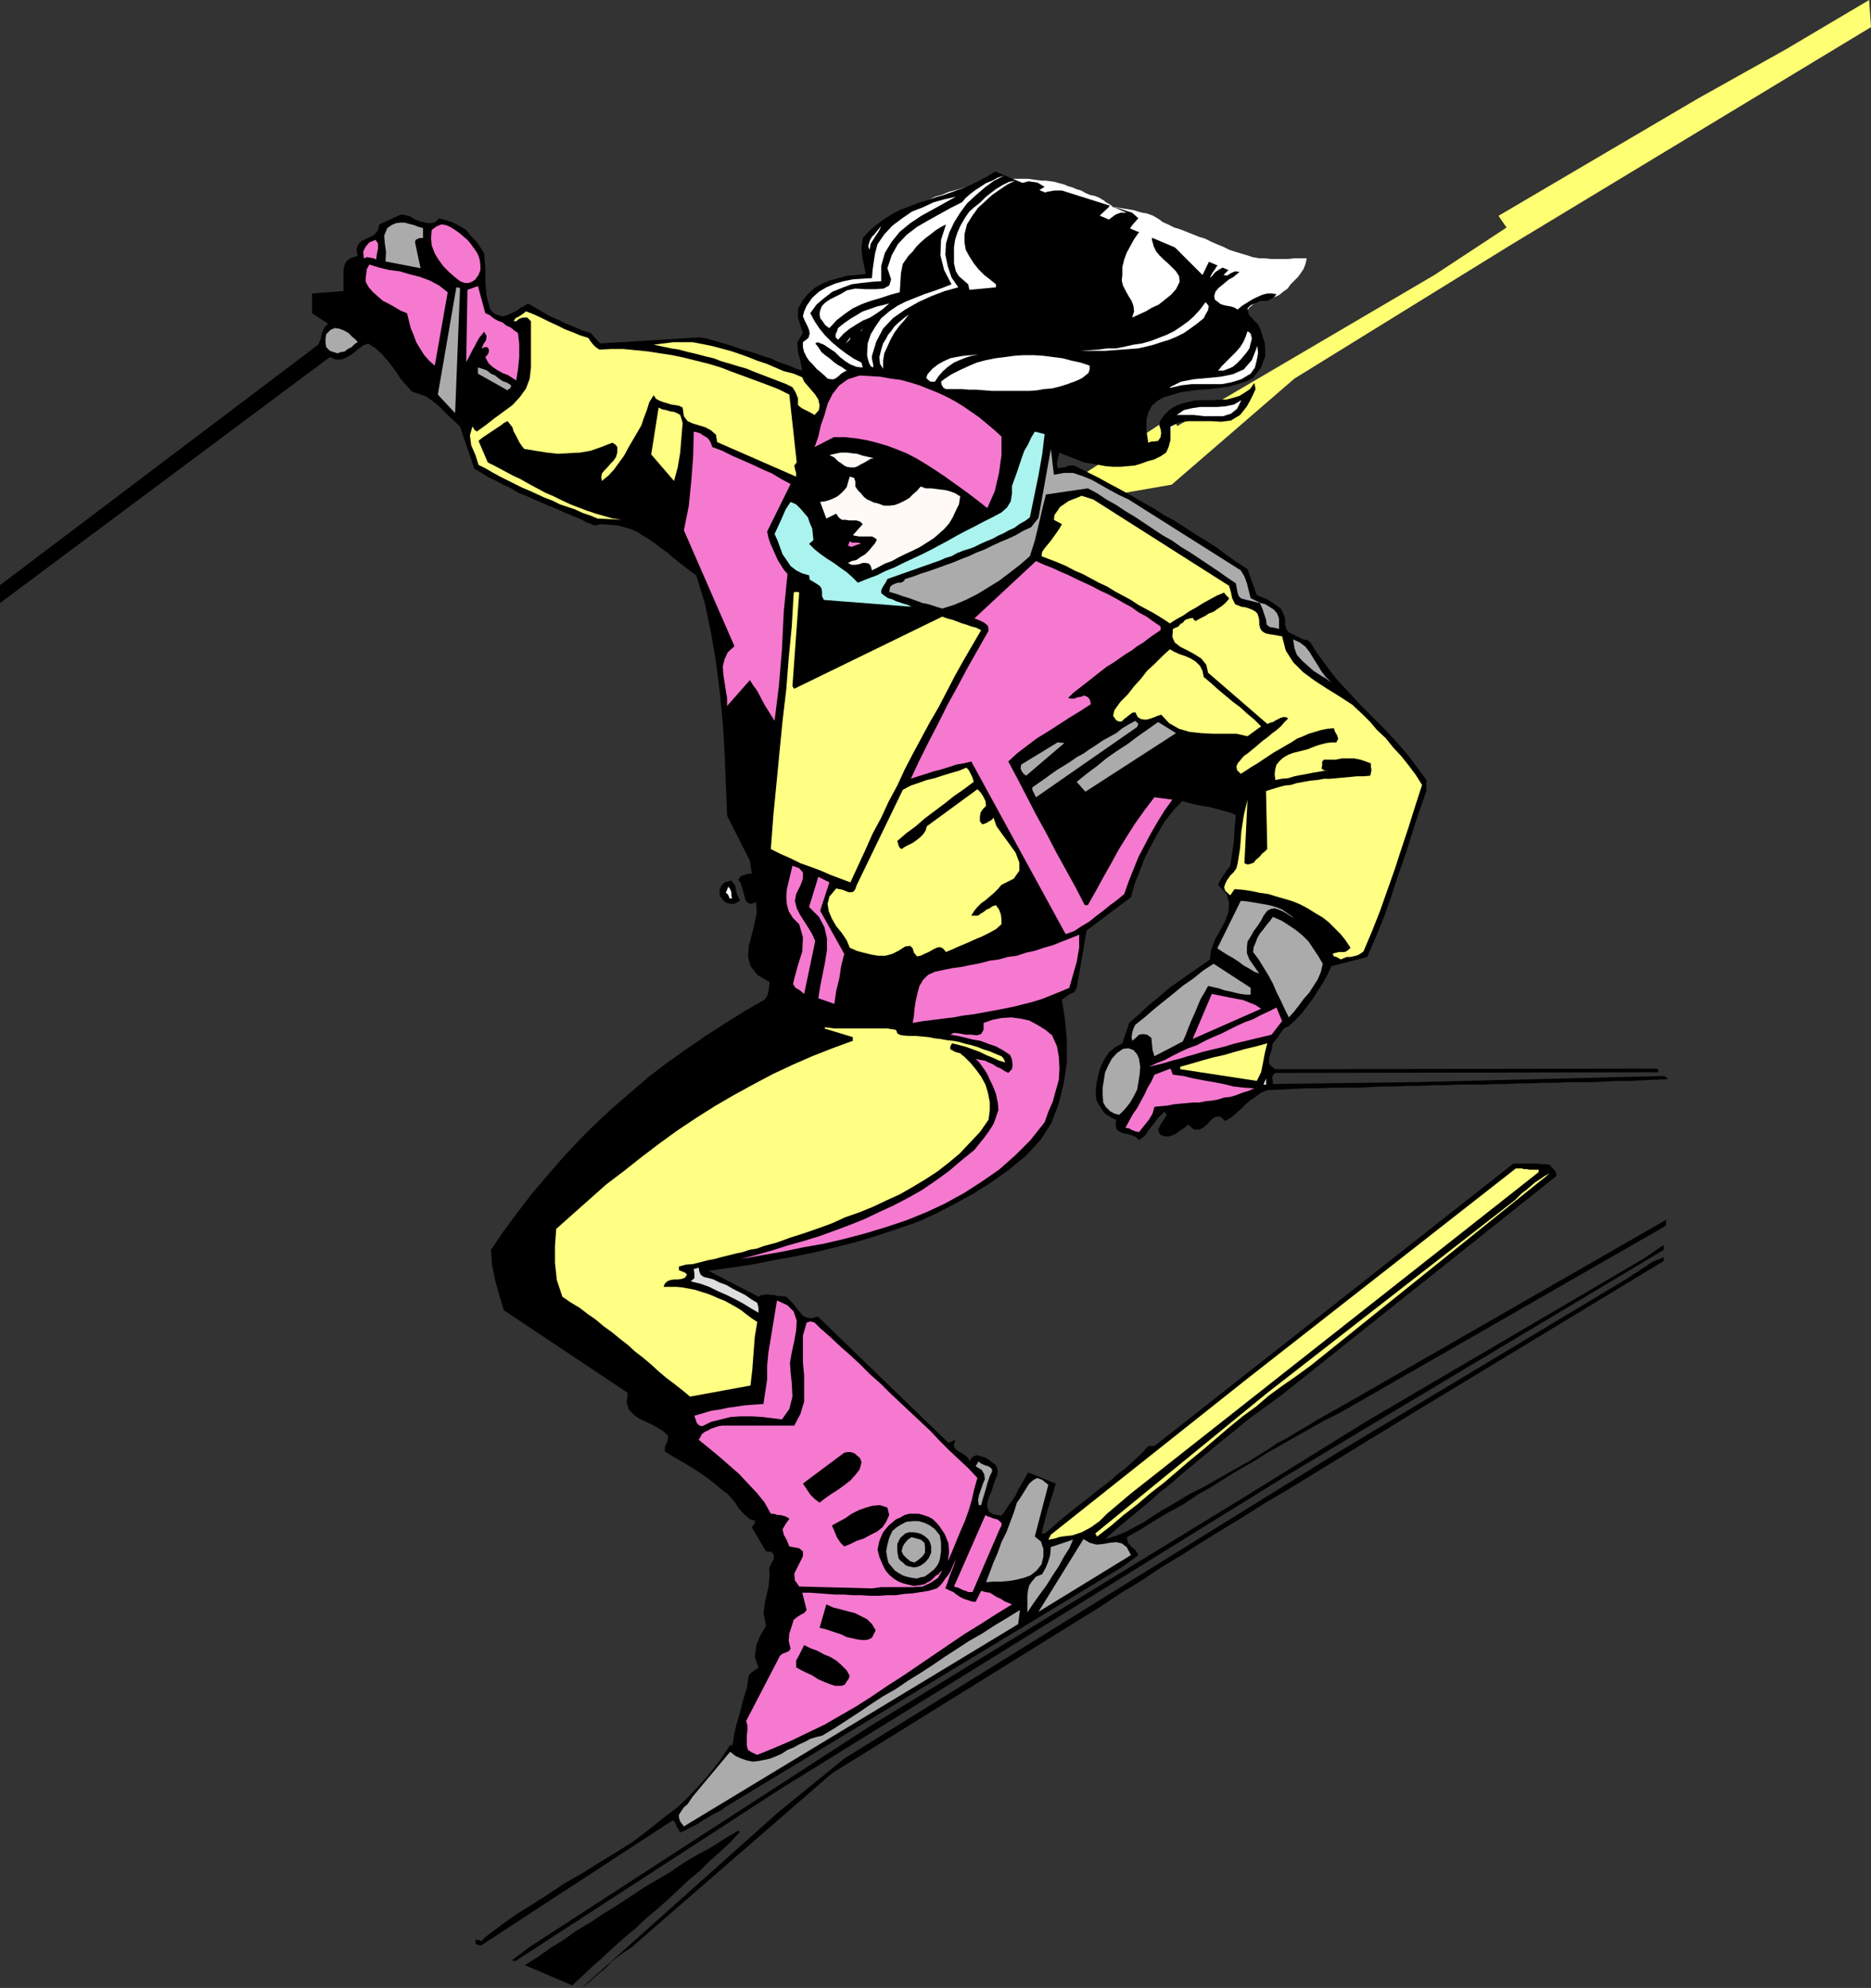 <?xml version="1.0" encoding="UTF-8" standalone="no"?>
<svg
   version="1.0"
   width="129.724mm"
   height="137.814mm"
   id="svg89"
   sodipodi:docname="Skier 31.wmf"
   xmlns:inkscape="http://www.inkscape.org/namespaces/inkscape"
   xmlns:sodipodi="http://sodipodi.sourceforge.net/DTD/sodipodi-0.dtd"
   xmlns="http://www.w3.org/2000/svg"
   xmlns:svg="http://www.w3.org/2000/svg">
  <rect width="100%" height="100%" fill="#333333" stroke="none"/>
  <sodipodi:namedview
     id="namedview89"
     pagecolor="#ffffff"
     bordercolor="#000000"
     borderopacity="0.25"
     inkscape:showpageshadow="2"
     inkscape:pageopacity="0.0"
     inkscape:pagecheckerboard="0"
     inkscape:deskcolor="#d1d1d1"
     inkscape:document-units="mm" />
  <defs
     id="defs1">
    <pattern
       id="WMFhbasepattern"
       patternUnits="userSpaceOnUse"
       width="6"
       height="6"
       x="0"
       y="0" />
  </defs>
  <path
     style="fill:#ffff73;fill-opacity:1;fill-rule:evenodd;stroke:none"
     d="m 269.872,133.449 37.33,-24.396 1.293,2.585 L 375.881,72.056 394.788,59.616 392.688,56.546 444.884,25.85 467.993,12.925 489.809,0 l 0.485,7.109 -94.859,57.354 -56.237,34.736 -32.158,27.788 z"
     id="path1" />
  <path
     style="fill:#ffffff;fill-opacity:1;fill-rule:evenodd;stroke:none"
     d="m 261.307,46.045 -0.646,0.162 -0.485,0.646 -0.485,0.485 -0.808,0.323 -1.939,0.485 -2.262,0.485 -1.939,0.485 -2.101,0.646 -1.939,0.485 -1.939,0.808 -1.778,0.485 -1.778,0.969 -2.101,0.808 -1.778,0.969 -1.778,0.969 -1.778,0.969 -1.939,0.969 -1.616,1.131 -1.616,1.454 -1.778,1.292 -0.323,2.423 v 2.423 2.585 2.585 l -0.323,0.646 -0.162,0.485 -0.485,0.323 -0.646,0.162 -1.616,0.162 -1.616,0.162 -1.616,0.485 -1.616,0.162 -1.616,0.646 -1.454,0.485 -1.454,0.646 -1.454,0.646 -0.808,0.323 -0.485,0.646 -0.485,0.646 -0.485,0.808 -0.808,2.585 -0.485,2.908 -0.162,2.908 -0.646,3.07 -0.323,1.454 0.323,1.616 0.646,1.616 0.646,1.616 0.485,0.808 0.485,0.808 0.808,0.646 0.646,0.808 0.97,0.485 0.808,0.323 0.808,0.162 h 0.97 0.808 l 0.646,-0.323 0.646,-0.485 0.808,-0.162 0.485,-0.485 0.646,-0.323 0.646,-0.323 0.646,-0.162 0.808,-0.162 h 0.97 0.808 0.808 0.808 l 0.97,0.162 h 0.808 l 0.97,0.162 1.778,0.162 2.101,0.323 1.778,0.323 1.939,0.323 1.939,0.485 1.778,0.808 1.939,0.808 1.778,0.969 0.646,0.323 0.646,0.485 0.646,0.323 0.97,0.323 0.808,0.323 0.808,0.485 0.808,0.323 0.97,0.646 0.646,0.485 0.97,0.646 0.646,0.485 0.808,0.485 0.646,0.162 0.646,0.162 h 0.646 l 0.485,0.162 1.131,0.808 1.131,0.646 1.131,0.646 1.131,0.485 1.131,0.646 1.131,0.323 1.131,0.323 1.131,0.323 h 0.808 0.485 l 0.808,-0.162 0.646,-0.162 0.808,-0.162 h 0.646 l 0.808,0.162 0.646,0.323 1.616,1.131 1.616,1.131 1.454,0.969 1.616,1.131 1.616,0.969 1.616,0.808 1.778,0.808 1.778,0.646 3.232,0.808 3.555,0.485 3.394,0.162 3.394,-0.323 2.909,-1.131 2.586,-1.616 1.778,-2.908 0.97,-3.554 0.162,-0.485 0.646,-0.323 0.646,-0.485 0.808,-0.323 -0.97,1.292 -0.808,1.616 -0.808,1.454 -1.131,1.292 -0.97,0.646 -1.131,0.162 -1.131,-0.162 -0.646,-0.323 -0.808,-1.616 -0.323,-1.616 -0.323,-1.777 0.323,-1.777 0.323,-1.777 0.808,-1.616 1.131,-1.454 1.454,-1.292 2.101,-1.292 2.101,-0.969 2.424,-0.485 2.424,-0.485 2.262,-0.162 2.424,-0.323 2.747,-0.162 2.262,-0.162 0.808,-0.162 0.808,-0.162 0.646,-0.323 0.808,-0.323 0.485,-0.323 0.808,-0.485 0.323,-0.485 0.646,-0.808 1.293,-3.07 0.162,-3.231 -0.808,-3.07 -1.131,-3.07 -0.162,-0.646 v -0.808 -0.808 l 0.323,-0.485 0.162,-0.323 0.162,-0.162 0.162,-0.162 0.97,-0.808 0.97,-0.646 1.293,-0.162 1.293,-0.323 0.97,-0.323 1.293,-0.485 0.97,-0.485 0.97,-0.808 1.131,-0.808 0.808,-1.131 0.97,-0.969 0.97,-0.969 0.808,-1.131 0.646,-0.969 0.485,-1.292 0.323,-1.454 h -1.616 -1.616 l -1.616,0.162 h -1.454 -1.616 -1.454 l -1.616,-0.162 h -1.454 l -1.778,-0.323 -1.454,-0.485 -1.616,-0.485 -1.616,-0.485 -1.454,-0.485 -1.616,-0.808 -1.616,-0.646 -1.454,-0.646 -1.616,-0.808 -1.616,-0.485 -1.616,-0.646 -1.616,-0.646 -1.616,-0.646 -1.616,-0.485 -1.616,-0.808 -1.454,-0.646 -0.808,-0.646 -0.808,-0.485 -0.808,-0.485 -0.808,-0.323 -0.97,-0.323 -1.131,-0.162 -1.131,-0.323 -0.97,-0.323 -0.97,-0.162 -0.97,-0.162 -1.131,-0.162 -0.97,-0.162 -0.646,-0.162 h -0.808 l -0.485,-0.485 -0.808,-0.485 -0.646,-0.323 -0.485,-0.485 -0.646,-0.323 -0.485,-0.323 -1.131,-0.485 -1.454,-0.323 -1.131,-0.485 -1.131,-0.646 -1.131,-0.323 -1.131,-0.485 -1.131,-0.323 -1.131,-0.485 -1.293,-0.323 -1.131,-0.323 -1.131,-0.162 -1.131,-0.162 h -1.131 l -1.293,-0.162 -1.131,-0.162 -1.131,-0.162 h -1.454 -1.454 -1.293 -1.454 l -1.293,0.162 -1.454,0.162 -1.293,0.162 -1.293,0.485 z"
     id="path2" />
  <path
     style="fill:#000000;fill-opacity:1;fill-rule:evenodd;stroke:none"
     d="m 278.275,49.922 h -1.939 l -1.939,0.323 -1.939,0.969 -1.939,1.131 -1.939,1.454 -1.778,1.616 -1.616,1.616 -1.293,1.616 v 0.646 l -0.162,0.485 -0.323,0.323 -0.323,0.323 h -0.646 l 0.485,-2.1 0.808,-1.777 1.454,-1.616 1.616,-1.292 1.454,-1.292 1.939,-1.131 1.939,-1.292 1.616,-0.969 -1.939,-1.131 -2.262,-0.323 -1.778,0.485 -2.101,0.969 -1.939,0.969 -1.616,1.454 -1.778,1.454 -1.616,1.292 -1.778,1.616 -1.131,2.262 -0.808,2.262 -0.485,2.585 0.162,2.1 0.646,1.777 1.293,1.454 1.454,1.616 1.293,1.292 1.616,1.454 1.293,1.454 0.808,1.454 -2.586,0.646 -2.747,0.646 -2.909,0.485 -2.747,0.646 -2.909,0.646 -2.747,0.808 -2.586,1.131 -2.424,1.616 -1.616,1.454 -1.616,1.454 -1.616,1.777 -1.293,1.777 -0.97,1.777 -0.808,1.939 -0.485,2.1 v 2.262 l 0.646,0.485 0.646,0.323 0.646,0.162 0.646,0.323 1.293,-2.423 1.939,-1.777 2.101,-1.131 2.424,-0.969 2.586,-0.646 3.07,-0.323 2.747,-0.162 2.747,-0.162 3.717,-0.162 h 3.555 3.555 3.878 l 3.555,0.162 h 3.555 3.717 l 3.555,-0.162 3.555,-0.162 3.394,-0.323 3.394,-0.485 3.394,-0.646 3.232,-0.969 3.232,-1.131 3.07,-1.292 3.07,-1.777 0.808,-0.969 1.131,-0.969 1.131,-1.131 1.131,-1.131 0.808,-1.131 0.646,-1.131 0.162,-1.292 -0.323,-1.292 -0.646,-0.808 -0.485,-0.485 -0.646,-0.646 -0.646,-0.485 -0.646,-0.485 -0.808,-0.485 -0.485,-0.323 -0.808,-0.323 0.485,1.292 v 1.292 l -0.323,1.131 -0.323,1.131 -0.646,1.131 -0.808,0.969 -0.97,1.131 -0.97,0.808 -1.454,0.969 -1.616,0.969 -1.454,0.808 -1.616,0.969 -1.616,0.646 -1.454,0.646 -1.616,0.646 -1.778,0.646 -1.616,0.485 -1.616,0.485 -1.778,0.485 -1.778,0.162 -1.778,0.162 -1.616,0.323 h -1.778 -1.939 l 0.808,-1.777 -0.646,-1.616 -1.131,-1.777 -1.293,-1.292 -0.485,-0.646 -0.808,-0.323 -0.485,-0.485 -0.808,-0.485 -0.646,-0.323 h -0.97 l -0.808,-0.323 h -0.808 l 0.485,-0.969 0.97,-0.808 1.293,-0.646 1.293,-0.808 1.939,-2.585 1.778,-2.747 1.616,-2.908 1.454,-2.747 1.454,-2.747 1.778,-2.747 2.101,-2.423 2.424,-2.262 -0.323,-0.485 4.848,2.1 h -1.616 l -1.293,0.485 -1.293,0.969 -1.454,1.292 -0.97,1.454 -1.293,1.616 -1.131,1.454 -1.131,1.454 -0.808,1.616 -0.646,1.616 -0.646,1.454 -0.485,1.616 -0.485,1.777 v 1.616 l 0.323,1.616 0.808,1.777 0.485,0.323 0.485,0.485 0.646,0.162 0.646,0.323 h 0.646 0.646 0.485 l 0.646,-0.323 1.293,-2.423 0.97,-2.423 0.97,-2.585 0.808,-2.585 0.808,-2.585 0.97,-2.423 1.616,-2.423 1.616,-2.262 1.454,-1.616 -1.616,-1.454 z"
     id="path3" />
  <path
     style="fill:#000000;fill-opacity:1;fill-rule:evenodd;stroke:none"
     d="m 321.907,70.764 -1.293,1.292 0.97,0.162 0.97,-0.646 1.131,-0.485 1.131,0.162 -0.97,0.808 -0.808,0.646 -0.97,0.485 -0.97,0.808 -0.97,0.808 -0.808,0.646 -0.808,0.969 -0.323,1.131 0.162,0.969 0.646,0.485 0.808,0.646 0.97,0.323 0.808,0.162 0.97,0.162 0.97,0.323 0.808,0.485 1.131,-0.969 1.293,-0.808 1.293,-0.808 1.293,-0.646 1.454,-0.646 1.293,-0.323 h 1.131 l 1.293,0.162 -0.646,0.808 -0.808,0.485 -0.97,0.485 h -1.131 l -0.97,0.162 -1.131,0.485 -1.131,0.485 -0.808,0.808 0.323,1.616 1.131,1.292 1.293,1.292 0.808,1.777 0.97,3.231 0.162,3.231 -1.131,3.07 -2.101,2.747 -1.939,0.969 -2.101,0.646 -2.262,0.646 -2.424,0.323 -2.586,0.323 -2.586,0.162 -2.586,0.323 -2.424,0.323 -2.101,0.646 -2.262,0.646 -1.778,0.969 -1.454,1.292 -0.97,1.777 -0.485,2.1 v 2.585 l 0.485,3.231 0.808,-0.323 h 0.808 l 0.97,-0.162 0.646,-0.969 0.162,-1.131 -0.162,-0.969 -0.323,-0.969 0.162,-1.131 1.131,-1.616 1.293,-1.292 1.454,-0.969 1.616,-0.646 1.778,-0.485 1.454,-0.323 1.778,-0.162 h 1.939 1.778 l 1.616,-0.162 h 1.616 l 1.778,-0.485 1.616,-0.485 1.293,-0.808 1.454,-0.969 1.131,-1.616 0.323,1.616 -0.646,1.454 -0.808,1.616 -0.808,1.454 -1.778,2.262 -2.424,1.454 -2.586,0.323 -2.586,-0.162 h -3.07 -2.747 l -2.586,0.323 -2.262,1.131 v 1.939 1.616 l -0.485,1.777 -0.646,1.454 -1.454,0.969 -1.616,0.808 -1.778,0.485 -1.778,0.646 -1.616,0.485 -1.939,0.162 -1.778,0.162 h -1.939 l -1.939,-0.162 -1.778,-0.323 -1.939,-0.323 -1.939,-0.323 -1.616,-0.646 -1.616,-0.646 -1.778,-0.646 -1.454,-0.646 -0.162,0.646 -0.323,1.131 -0.162,1.131 0.162,1.131 h 0.646 l 0.646,-0.162 h 0.485 l 0.808,-0.323 0.485,-0.162 h 0.646 0.646 l 0.646,0.323 2.909,1.454 2.909,1.454 2.909,1.616 2.747,1.454 2.909,1.616 2.747,1.616 2.909,1.616 2.747,1.777 2.747,1.454 2.747,1.777 2.909,1.939 2.747,1.616 2.747,1.777 2.586,1.939 2.747,1.939 2.747,1.777 2.424,6.786 1.454,0.646 1.293,0.485 1.293,0.808 1.131,0.808 1.131,0.808 0.646,1.292 0.485,1.292 v 1.616 l 0.323,1.131 0.485,0.808 0.97,0.485 0.97,0.485 0.97,0.485 0.97,0.485 1.131,0.162 0.808,0.646 1.616,2.585 1.778,2.423 1.778,2.423 1.778,2.262 1.939,2.1 1.939,2.1 2.101,2.262 2.101,2.1 2.101,2.1 1.939,1.939 2.101,2.262 1.939,2.1 1.939,2.262 1.778,2.262 1.778,2.423 1.778,2.423 v 2.908 l -1.939,5.493 -1.778,5.493 -1.778,5.655 -1.939,5.493 -1.778,5.493 -1.939,5.493 -2.101,5.17 -2.262,5.17 -9.373,2.423 -0.97,2.1 -1.131,2.1 -1.293,1.939 -1.293,2.1 -1.293,1.777 -1.454,1.939 -1.778,1.939 -1.939,1.777 -1.293,0.646 -0.97,1.292 -0.97,1.454 -0.97,1.131 -0.323,1.777 -0.646,1.939 v 1.777 l 1.616,1.292 99.869,-0.162 0.323,0.162 0.162,0.323 v 0.162 0.323 l -100.353,0.162 -0.646,0.646 -0.162,0.646 0.162,0.808 v 0.808 l 37.491,-0.485 65.125,-1.616 0.97,0.808 -3.232,0.162 -3.394,0.162 -3.232,0.162 h -3.232 l -3.394,0.162 -3.232,0.162 h -3.232 -3.232 l -3.232,0.162 h -3.232 l -3.232,0.162 h -3.232 l -3.232,0.162 h -3.07 l -3.394,0.162 h -3.232 -3.07 l -3.394,0.162 h -3.07 l -3.394,0.162 h -3.232 l -3.232,0.162 h -3.394 l -3.07,0.162 -3.394,0.162 h -3.394 -3.232 l -3.555,0.162 h -3.232 l -3.555,0.162 -3.232,0.162 -3.555,0.162 -1.616,0.646 -1.293,0.969 -1.454,0.969 -1.293,1.131 -1.131,1.131 -1.293,1.131 -1.293,1.131 -1.616,0.969 -1.293,-1.131 h -1.131 l -1.131,0.646 -0.97,1.131 -1.131,0.969 -1.131,0.646 h -1.454 l -1.454,-1.292 -0.646,0.485 -0.646,0.485 -0.97,0.646 -0.808,0.646 -0.97,0.485 -1.131,0.323 h -1.131 l -1.131,-0.485 -0.485,-1.292 0.646,-1.292 0.808,-1.292 0.808,-1.292 -0.646,-0.808 -0.97,0.969 -0.808,0.808 -0.808,1.131 -0.646,0.808 -0.808,0.969 -0.646,1.131 -0.808,0.808 -1.131,0.808 -0.808,-0.808 -1.131,-0.485 -1.131,-0.323 -1.131,-0.162 -0.97,-0.485 -0.646,-0.485 -0.323,-1.131 0.162,-1.454 -1.131,-0.485 -0.808,-0.485 -0.97,-0.646 -0.646,-0.808 -0.646,-0.969 -0.485,-0.808 -0.485,-0.969 -0.162,-0.969 v -2.1 l 0.323,-2.1 0.485,-2.1 0.646,-1.939 0.97,-1.777 1.131,-1.616 1.616,-1.292 1.778,-0.969 1.778,-5.332 2.586,-2.262 2.586,-2.423 2.586,-2.1 2.586,-2.262 2.747,-1.939 2.747,-1.939 2.586,-1.777 2.747,-1.939 0.323,-2.585 0.97,-2.585 1.293,-2.262 1.454,-2.747 0.808,-2.262 0.162,-2.423 -0.646,-2.262 -2.262,-2.423 0.646,-1.292 0.808,-1.292 0.808,-1.131 0.97,-1.292 0.485,-3.393 0.485,-3.231 0.162,-3.393 0.323,-3.231 -1.454,-0.646 -1.778,-0.485 -1.778,-0.485 -1.778,-0.485 -1.939,-0.323 -1.778,-0.323 -1.939,-0.485 -1.616,-0.485 -2.424,2.585 -2.262,2.908 -1.778,3.07 -1.778,3.231 -1.616,3.231 -1.293,3.393 -1.293,3.231 -0.97,3.554 -11.635,8.724 -2.586,15.025 -0.646,1.131 -1.131,0.485 -1.131,0.808 -0.97,0.646 0.808,5.332 0.485,5.332 v 5.655 l -0.808,5.493 -1.293,5.332 -1.939,5.17 -2.909,4.524 -3.717,4.039 -4.525,3.716 -4.525,3.231 -4.848,3.07 -5.01,2.747 -4.686,2.423 -5.01,2.262 -5.171,1.777 -5.333,1.777 -5.333,1.616 -5.656,1.454 -5.333,1.292 -5.494,1.131 -5.494,0.969 -5.656,1.131 -5.494,0.808 -5.656,0.808 13.09,6.786 0.808,-0.485 h 0.646 l 0.808,-0.162 0.97,0.162 h 0.808 l 0.97,0.323 h 1.131 l 1.131,0.162 0.97,0.969 0.97,0.969 0.808,1.131 0.808,0.969 0.808,0.969 1.131,0.485 1.131,0.162 1.616,-0.485 34.259,33.12 1.778,-0.808 -0.323,1.131 v 0.646 l 0.485,0.808 0.808,0.485 0.808,0.485 0.97,0.646 0.646,0.646 0.323,0.808 0.485,-0.808 0.808,-0.646 0.808,-0.162 0.97,0.323 1.131,0.323 0.97,0.646 0.808,0.646 0.808,0.485 0.485,0.969 0.162,0.808 -0.162,0.969 -0.485,1.292 -0.485,1.292 -0.485,1.616 -0.646,1.454 -0.485,1.616 v 1.292 l 0.485,1.131 1.131,0.646 2.101,0.323 0.97,-1.292 0.808,-1.292 0.97,-1.292 0.97,-1.454 0.646,-1.454 0.97,-1.616 0.808,-1.454 0.808,-1.454 7.272,2.908 -0.97,3.231 -0.97,3.07 -0.97,3.393 -0.808,3.393 h 0.808 l 1.778,-1.454 1.616,-1.454 1.778,-1.454 1.778,-1.454 1.778,-1.454 1.778,-1.292 1.778,-1.454 1.778,-1.454 1.778,-1.292 1.778,-1.454 1.616,-1.454 1.778,-1.292 1.616,-1.454 1.616,-1.454 1.616,-1.616 1.293,-1.454 h 1.616 l 27.957,-21.972 66.094,-52.023 h 1.293 1.293 1.131 1.131 1.293 l 1.131,0.162 h 1.131 l 1.131,0.162 0.485,0.646 0.646,0.646 0.485,0.646 0.162,0.969 -71.75,57.192 -3.07,2.262 -2.909,2.1 -3.07,2.262 -2.909,2.423 -3.07,2.423 -2.747,2.262 -2.909,2.423 -2.909,2.423 -2.747,2.262 -2.909,2.585 -2.909,2.262 -2.909,2.585 -2.747,2.262 -2.909,2.423 -2.909,2.423 -2.909,2.585 2.747,-0.808 2.424,-0.969 2.424,-1.292 2.424,-1.292 2.424,-1.616 2.262,-1.454 2.586,-1.454 2.424,-1.454 1.131,-0.808 h 0.162 l -0.485,0.323 -0.323,0.162 h 0.323 l 0.485,-0.485 0.646,-0.323 0.162,-0.162 2.909,-1.454 2.424,-1.292 2.747,-1.616 2.586,-1.454 2.586,-1.454 2.586,-1.454 2.586,-1.616 2.586,-1.616 2.424,-1.616 2.747,-1.454 2.586,-1.616 2.586,-1.454 2.586,-1.616 2.586,-1.454 2.586,-1.454 2.586,-1.454 83.547,-47.983 -0.162,1.616 -81.931,47.014 -3.717,2.1 -3.878,1.939 -3.717,2.1 -3.717,2.1 -3.717,2.1 -3.717,2.1 -3.555,2.262 -3.717,2.1 -3.717,2.262 -3.555,2.262 -3.717,2.1 -3.555,2.423 -3.878,2.1 -3.555,2.1 -3.878,2.423 -3.717,2.1 0.323,1.454 0.97,1.131 0.97,0.808 0.808,1.292 -4.202,3.07 -103.909,62.847 -1.293,0.969 -1.616,0.808 -1.454,0.808 -1.616,0.969 -1.454,0.969 -1.616,0.808 -1.454,0.808 -1.454,0.646 -0.485,-0.808 -0.485,-0.808 -0.323,-0.969 -0.646,-0.646 -50.258,32.797 h -0.485 l -0.323,-0.162 -0.323,-0.162 h -0.323 v -1.131 h 0.646 l 0.97,0.323 0.646,-0.808 4.04,-3.07 4.04,-2.908 4.363,-2.747 4.363,-2.747 4.363,-2.908 4.525,-2.585 4.363,-2.747 4.525,-2.747 4.363,-2.747 4.04,-3.07 4.04,-3.231 4.04,-3.07 3.717,-3.716 3.394,-3.716 3.394,-4.201 2.909,-4.362 h 0.162 l 0.162,0.162 v 0.162 l 0.162,-0.162 0.323,-1.292 0.162,-1.292 0.323,-1.454 0.323,-1.454 0.97,-3.231 0.808,-3.231 0.97,-3.231 0.485,-3.231 0.646,-0.646 0.646,-0.485 0.646,-0.485 0.646,-0.323 -0.97,-2.747 0.323,-3.07 1.131,-2.747 1.454,-2.423 -0.646,-3.393 0.485,-3.393 0.808,-3.393 0.323,-3.393 -0.162,-0.969 0.162,-0.969 0.485,-0.969 0.485,-0.808 0.162,-0.969 -0.162,-0.485 -0.485,-0.646 -1.454,-0.162 -3.717,-6.301 0.323,-0.485 0.323,-0.323 0.162,-0.485 v -0.485 l -1.293,-0.323 -1.131,-0.969 -0.97,-0.969 -0.97,-1.131 -0.808,-1.292 -0.97,-1.131 -0.97,-1.131 -1.131,-0.808 -1.778,-1.454 -1.778,-1.454 -1.778,-1.292 -1.939,-1.292 -2.101,-1.292 -1.939,-1.131 -1.939,-1.131 -2.101,-1.292 v -1.131 l 0.485,-1.131 0.323,-0.969 v -0.969 l -1.454,-1.292 -1.939,-1.131 -1.939,-0.969 -2.101,-0.969 -1.616,-1.131 -1.293,-1.454 -0.485,-1.777 0.323,-2.423 -32.482,-21.649 -1.131,-3.716 -1.131,-4.039 -0.808,-3.877 -0.323,-4.201 3.394,-5.008 3.717,-5.008 3.717,-4.847 3.878,-4.524 4.04,-4.685 4.202,-4.524 4.363,-4.362 4.525,-4.201 4.686,-4.039 4.686,-4.039 4.848,-3.716 5.01,-3.554 5.171,-3.554 5.01,-3.231 5.171,-3.231 5.333,-3.07 0.646,-0.969 0.323,-1.131 0.162,-1.292 0.162,-1.131 -3.232,-1.939 -1.778,-2.262 -0.646,-2.423 0.162,-2.908 0.808,-2.908 0.646,-2.747 0.646,-2.908 -0.162,-2.908 -1.293,0.485 -0.97,-0.323 -0.485,-0.646 -0.323,-1.131 -0.323,-1.131 -0.323,-1.131 -0.323,-1.131 -0.646,-0.808 0.646,-0.969 0.97,-0.323 0.97,-0.323 h 0.97 l -0.485,-3.393 -5.979,-11.794 -0.323,-8.078 -0.323,-8.24 -0.485,-8.078 -0.808,-8.078 -0.97,-7.755 -1.293,-7.593 -1.616,-7.755 -2.262,-7.432 -1.616,-1.131 -1.616,-1.292 -1.293,-0.969 -1.616,-1.292 -1.454,-1.292 -1.616,-1.131 -1.454,-1.131 -1.616,-1.131 -1.616,-0.969 -1.454,-0.969 -1.778,-0.808 -1.778,-0.485 -1.778,-0.485 -1.939,-0.162 -2.101,-0.162 -1.939,0.323 -2.101,-0.808 -1.778,-0.969 -2.101,-0.808 -1.939,-0.808 -2.101,-0.969 -2.101,-0.808 -1.778,-0.808 -1.939,-0.808 -2.101,-0.969 -2.101,-0.808 -1.778,-1.131 -2.101,-0.969 -1.778,-0.969 -2.101,-0.969 -1.778,-1.131 -1.939,-1.131 -3.717,-10.986 -1.293,-1.292 -1.454,-1.292 -1.454,-1.454 -1.454,-1.454 -1.616,-1.292 -1.616,-1.131 -1.778,-0.646 -1.939,-0.646 -1.454,-1.616 -1.454,-1.616 -1.131,-1.777 -1.293,-1.777 -1.293,-1.616 -1.454,-1.616 -1.454,-1.292 -1.939,-1.292 -1.293,0.485 -1.131,0.808 -1.131,0.969 -1.131,0.808 -1.131,0.646 -1.293,0.485 H 87.91 L 86.456,93.544 0,158.006 v -4.685 l 83.386,-63.009 0.646,-1.454 0.323,-1.616 0.646,-1.454 0.97,-0.969 -4.202,-2.747 v -5.17 l 8.242,-0.646 v -1.292 -1.292 -1.454 -1.454 l 0.323,-1.454 0.485,-0.969 1.293,-0.808 1.616,-0.485 -0.323,-1.616 0.485,-1.454 0.808,-0.808 1.293,-0.646 1.131,-0.485 1.131,-0.646 0.808,-1.131 0.323,-1.454 5.656,-2.585 1.293,0.162 1.131,0.323 1.293,0.808 1.293,0.485 1.454,0.323 0.97,0.162 1.454,-0.162 1.131,-1.131 1.778,0.485 1.939,0.646 1.778,0.969 1.616,0.969 1.131,1.454 1.454,1.454 1.131,1.616 0.97,1.616 0.323,3.716 v 3.716 l 0.323,3.716 0.97,3.554 1.131,1.131 0.97,0.323 1.131,0.323 1.293,-0.323 1.293,-0.646 1.131,-0.485 0.97,-0.808 1.131,-0.485 0.808,-0.646 1.939,1.131 1.939,1.131 1.939,1.131 2.262,0.969 1.939,0.969 2.101,0.808 2.101,0.969 2.262,0.646 2.424,2.747 26.341,-1.616 1.616,0.323 1.616,0.485 1.778,0.485 1.616,0.485 1.616,0.485 1.778,0.646 1.616,0.485 1.778,0.485 1.454,0.485 1.778,0.646 1.778,0.485 1.616,0.808 1.778,0.646 1.454,0.485 1.778,0.808 1.616,0.485 -0.485,-2.423 -0.646,-2.423 -0.162,-2.585 1.454,-2.423 -0.646,-1.939 -0.646,-2.1 v -2.262 l 1.131,-2.1 1.454,-1.777 1.778,-1.616 1.939,-1.131 1.939,-0.808 2.424,-0.646 2.262,-0.646 2.424,-0.162 2.424,-0.323 -0.485,-2.262 -0.485,-2.262 -0.162,-2.262 0.323,-2.585 1.778,-1.939 1.939,-1.616 1.939,-1.454 2.101,-1.292 2.101,-1.131 2.262,-0.808 2.424,-0.969 2.262,-0.646 2.262,-0.808 2.262,-0.646 2.262,-0.808 2.262,-0.808 2.424,-0.969 2.262,-1.131 2.101,-1.131 2.101,-1.292 z"
     id="path4" />
  <path
     style="fill:#ffffff;fill-opacity:1;fill-rule:evenodd;stroke:none"
     d="m 263.084,46.045 -2.586,1.292 -2.424,1.777 -2.424,2.1 -2.262,2.1 -1.778,2.423 -1.616,2.585 -1.293,2.747 -0.808,2.747 -0.162,2.908 0.646,3.07 0.97,2.908 1.778,2.585 -3.555,0.969 -3.394,1.292 -3.555,1.616 -3.394,1.939 -3.232,2.262 -2.586,2.747 -1.778,3.393 -1.131,3.716 v 0.808 l 0.162,0.808 0.162,0.646 v 0.808 l -0.646,-0.323 -0.485,-0.969 -0.323,-1.131 -0.162,-0.969 0.162,-2.908 0.808,-2.423 1.293,-2.1 1.454,-2.1 2.101,-1.777 2.101,-1.454 2.262,-1.131 2.424,-0.969 2.424,-0.969 2.424,-0.808 2.262,-0.808 2.424,-0.969 -1.939,-3.716 -0.97,-3.877 0.162,-4.039 1.293,-4.039 -1.293,0.646 -1.293,0.808 -1.454,1.131 -1.293,0.969 -1.293,1.131 -1.131,1.131 -0.97,1.292 -1.131,1.131 -1.454,2.1 -0.485,2.423 -0.162,2.585 -0.162,2.423 -2.424,0.646 -2.424,0.808 -2.747,0.808 -2.262,0.808 -2.424,1.131 -2.101,1.454 -2.101,1.616 -1.939,2.1 -0.323,-0.162 -0.808,-0.646 -0.646,-0.969 -0.646,-0.808 -0.162,-1.131 0.162,-0.969 0.485,-1.131 0.808,-0.808 1.131,-0.808 0.97,-0.485 0.97,-0.485 0.97,-0.485 1.616,-0.969 2.262,-0.485 2.747,0.162 h 2.586 l 2.101,-0.162 1.454,-0.808 0.485,-1.616 -0.97,-2.908 1.131,-3.393 1.616,-2.908 2.262,-2.423 2.747,-2.1 3.07,-1.777 2.909,-1.616 2.909,-1.616 2.909,-1.454 0.97,-1.131 1.293,-1.131 1.293,-0.969 1.293,-0.808 1.454,-0.969 1.616,-0.646 1.454,-0.808 z"
     id="path5" />
  <path
     style="fill:#ffffff;fill-opacity:1;fill-rule:evenodd;stroke:none"
     d="m 265.993,47.337 -1.939,0.969 -1.939,1.292 -2.101,1.454 -1.939,1.777 -1.778,1.616 -1.616,2.262 -1.293,2.1 -0.646,2.585 v 2.1 l 0.323,1.939 0.97,1.777 1.131,1.777 1.293,1.616 1.454,1.454 1.454,1.131 1.616,1.292 v 0.808 l -6.949,0.646 -0.323,-1.454 -1.131,-0.969 -1.293,-1.131 -0.808,-1.292 -0.485,-2.1 v -2.1 -2.1 l 0.323,-2.1 0.646,-1.939 0.808,-1.777 1.131,-1.939 1.131,-1.616 1.293,-1.131 1.616,-1.292 1.454,-1.454 1.454,-1.131 1.293,-0.969 1.616,-0.969 1.616,-0.808 z"
     id="path6" />
  <path
     style="fill:#000000;fill-opacity:1;fill-rule:evenodd;stroke:none"
     d="m 278.275,49.922 6.464,1.616 z"
     id="path7" />
  <path
     style="fill:#ffffff;fill-opacity:1;fill-rule:evenodd;stroke:none"
     d="m 250.48,51.538 -2.909,1.616 -2.909,1.616 -3.232,1.777 -2.909,1.939 -2.747,2.262 -2.101,2.585 -1.778,2.908 -0.97,3.393 v 4.039 l -2.424,0.162 -2.909,0.323 -2.424,0.323 -2.586,0.969 -2.424,0.969 -2.101,1.616 -2.101,1.777 -1.616,2.262 1.131,2.1 1.293,1.939 1.454,1.777 1.778,1.777 1.939,1.616 1.939,1.454 1.939,1.292 1.939,0.969 0.323,1.292 -1.616,-0.162 -1.616,-0.646 -1.293,-0.808 -1.454,-1.131 -1.293,-1.292 -1.454,-0.969 -1.454,-0.969 -1.616,-0.646 -0.646,0.323 0.808,0.969 0.808,1.292 0.97,0.808 1.131,0.808 1.131,0.969 1.131,0.808 1.131,0.646 1.131,0.808 -0.646,0.323 -0.808,0.485 -0.485,0.485 -0.808,0.646 -0.646,0.323 h -0.808 l -0.808,-0.162 -0.808,-0.808 -1.131,-0.969 -0.97,-0.808 -0.97,-1.131 -0.97,-0.969 -0.646,-0.969 -0.646,-1.292 -0.323,-1.292 v -1.292 l 1.454,-1.131 0.323,-1.131 -0.162,-0.969 -0.485,-1.131 -0.646,-1.292 -0.485,-1.131 0.323,-1.292 0.646,-1.454 1.454,-2.1 1.778,-1.616 1.939,-1.131 2.262,-0.969 2.262,-0.646 2.424,-0.485 2.424,-0.162 2.586,-0.162 0.162,-2.1 0.323,-2.262 0.323,-2.1 0.646,-2.423 1.778,-2.585 2.101,-2.262 2.586,-1.939 2.586,-1.777 2.909,-1.131 2.747,-1.292 2.909,-0.808 z"
     id="path8" />
  <path
     style="fill:#000000;fill-opacity:1;fill-rule:evenodd;stroke:none"
     d="m 285.547,52.023 1.939,0.646 z"
     id="path9" />
  <path
     style="fill:#000000;fill-opacity:1;fill-rule:evenodd;stroke:none"
     d="m 288.132,52.992 1.454,0.162 z"
     id="path10" />
  <path
     style="fill:#ababab;fill-opacity:1;fill-rule:evenodd;stroke:none"
     d="m 110.857,62.362 h -0.808 l -0.485,0.162 -0.646,0.323 -0.162,0.646 1.454,6.786 -9.211,-1.777 0.162,-2.423 -0.323,-2.262 -0.162,-2.1 0.808,-1.939 1.131,-0.808 1.131,-0.485 1.131,-0.162 h 1.131 l 1.131,0.323 1.293,0.323 1.293,0.485 1.131,0.323 z"
     id="path11" />
  <path
     style="fill:#ffffff;fill-opacity:1;fill-rule:evenodd;stroke:none"
     d="m 302.353,64.624 0.646,1.292 0.808,0.969 1.131,1.131 1.131,0.969 1.131,1.131 0.97,0.969 0.808,1.292 0.162,1.454 -0.97,1.939 -1.293,1.454 -1.616,1.292 -1.616,1.292 -1.778,0.808 -1.616,0.969 -1.778,0.808 -1.778,0.808 0.485,-1.616 -0.162,-1.454 -0.485,-1.292 -0.808,-1.292 -0.808,-1.454 -0.646,-1.292 -0.323,-1.292 0.162,-1.454 v -2.1 l 0.485,-1.939 0.646,-1.777 0.97,-1.777 0.97,-1.777 1.131,-1.616 1.293,-1.292 0.97,-1.454 1.293,0.969 0.162,1.454 -0.162,2.1 z"
     id="path12" />
  <path
     style="fill:#f579cf;fill-opacity:1;fill-rule:evenodd;stroke:none"
     d="m 122.493,62.847 0.808,0.969 0.808,1.131 0.808,1.131 0.485,0.969 0.323,1.131 0.162,1.292 v 1.292 l -0.485,1.292 -0.485,0.646 -0.323,0.485 -0.646,0.485 -0.646,0.323 -0.646,0.162 h -0.808 l -0.485,-0.162 -0.808,-0.323 -1.454,-1.131 -1.454,-1.292 -1.454,-1.454 -1.293,-1.777 -0.97,-1.616 -0.808,-2.1 -0.162,-1.939 0.162,-2.1 1.293,-0.969 1.293,-0.485 1.131,0.162 1.131,0.485 1.293,0.808 1.131,0.808 1.131,0.969 z"
     id="path13" />
  <path
     style="fill:#ffffff;fill-opacity:1;fill-rule:evenodd;stroke:none"
     d="m 227.856,65.432 -0.323,-0.808 0.162,-0.808 0.323,-0.969 0.485,-0.808 0.646,-0.646 0.646,-0.808 0.646,-0.808 0.485,-0.485 -0.646,1.292 -0.97,1.454 -1.131,1.777 z"
     id="path14" />
  <path
     style="fill:#f579cf;fill-opacity:1;fill-rule:evenodd;stroke:none"
     d="m 98.576,68.017 -0.646,-0.323 -0.808,-0.162 -0.97,-0.162 -0.808,0.323 -0.162,-1.777 0.646,-1.292 0.97,-1.131 1.616,-0.646 0.646,0.969 v 1.292 l -0.323,1.616 z"
     id="path15" />
  <path
     style="fill:#ffffff;fill-opacity:1;fill-rule:evenodd;stroke:none"
     d="m 317.705,66.725 -12.12,-4.201 9.534,9.532 z"
     id="path16" />
  <path
     style="fill:#ffffff;fill-opacity:1;fill-rule:evenodd;stroke:none"
     d="m 321.907,68.017 -0.323,0.808 -0.485,0.485 -0.485,0.646 -0.808,0.485 -0.808,0.485 -0.646,0.485 -0.646,0.808 -0.646,0.646 0.323,-0.808 0.485,-0.808 0.485,-0.646 0.485,-0.808 0.646,-0.646 0.646,-0.485 0.646,-0.323 z"
     id="path17" />
  <path
     style="fill:#f579cf;fill-opacity:1;fill-rule:evenodd;stroke:none"
     d="m 117.321,76.58 -3.394,19.226 -1.454,-1.292 -1.293,-1.454 -1.131,-1.777 -0.97,-1.616 -0.646,-1.777 -0.808,-1.939 -0.485,-1.939 -0.485,-1.939 -1.616,-0.646 -1.616,-0.969 -1.454,-0.808 -1.616,-0.808 -1.293,-1.131 -1.293,-1.131 -1.131,-1.292 -0.808,-1.454 v -1.131 l 0.162,-1.131 0.162,-1.131 0.646,-1.131 2.586,0.808 2.747,0.646 2.586,0.323 2.747,0.808 2.586,0.646 2.586,0.969 2.424,1.292 z"
     id="path18" />
  <path
     style="fill:#f579cf;fill-opacity:1;fill-rule:evenodd;stroke:none"
     d="m 127.179,82.073 1.131,0.485 0.97,0.808 1.131,0.646 1.293,0.485 0.97,0.808 1.131,0.485 0.97,0.808 0.97,0.646 0.323,2.908 v 3.393 l -0.323,3.231 -0.485,2.908 -0.97,-0.646 -1.293,-0.808 -1.293,-0.485 -1.454,-0.808 -0.97,-0.646 -1.131,-0.969 -0.485,-0.808 -0.485,-0.969 0.485,-0.485 0.323,-0.485 0.162,-0.646 -0.162,-0.646 -0.323,-0.323 h -0.646 l -0.646,0.323 h -0.162 l 0.485,-1.131 0.646,-0.969 0.162,-1.131 -0.646,-1.131 -0.646,0.808 -0.646,0.808 -0.646,1.131 -0.485,0.969 -0.646,1.131 -0.485,0.969 -0.485,0.969 -0.646,1.131 0.323,-18.903 2.747,-0.969 z"
     id="path19" />
  <path
     style="fill:#ababab;fill-opacity:1;fill-rule:evenodd;stroke:none"
     d="m 119.261,108.246 -4.525,-4.847 4.848,-28.112 0.97,0.162 z"
     id="path20" />
  <path
     style="fill:#ffffff;fill-opacity:1;fill-rule:evenodd;stroke:none"
     d="m 233.027,79.488 -1.616,1.454 -1.616,1.131 -1.778,1.131 -1.939,0.808 -1.616,0.969 -1.778,1.131 -1.616,1.292 -1.454,1.616 -0.646,-0.646 V 87.566 l 0.323,-0.646 0.323,-0.969 1.616,-1.292 1.616,-1.131 1.616,-0.969 1.616,-0.969 1.939,-0.646 1.778,-0.646 1.454,-0.323 z"
     id="path21" />
  <path
     style="fill:#ffffff;fill-opacity:1;fill-rule:evenodd;stroke:none"
     d="m 315.443,83.365 -1.778,1.454 -1.778,1.292 -1.616,1.131 -1.939,0.969 -1.939,0.808 -2.101,0.646 -1.939,0.646 -1.939,0.485 -2.101,0.485 -2.101,0.162 -2.262,0.162 -2.101,0.162 -2.262,0.162 h -2.101 -2.101 -2.262 l 2.424,-0.162 2.262,-0.162 2.424,-0.323 h 2.262 l 2.424,-0.485 2.101,-0.485 2.262,-0.323 2.262,-0.646 2.101,-0.808 2.101,-0.808 1.939,-0.969 1.939,-1.292 1.778,-1.292 1.454,-1.292 1.616,-1.777 1.454,-1.939 0.808,0.969 -0.162,1.131 -0.646,1.131 z"
     id="path22" />
  <path
     style="fill:#ffff83;fill-opacity:1;fill-rule:evenodd;stroke:none"
     d="m 154.166,88.535 0.646,0.969 0.646,0.808 0.646,0.646 0.97,0.646 3.07,-0.162 h 3.232 l 3.232,0.323 3.232,0.323 3.07,0.485 3.232,0.485 3.07,0.646 3.232,0.808 3.232,0.808 3.232,0.969 2.909,1.131 3.07,1.131 3.07,1.131 3.07,1.131 2.909,1.131 2.909,1.454 1.939,17.772 -0.646,0.808 0.162,0.808 0.323,1.131 v 0.969 l -20.685,-9.047 -0.323,-1.939 -1.293,-1.131 -1.454,-0.808 -1.616,-0.485 -1.616,-0.485 -1.454,-0.646 -0.97,-1.292 -0.323,-2.262 -0.97,-0.485 -0.97,-0.162 -1.131,-0.162 -0.97,-0.323 -1.131,-0.323 -0.808,-0.323 -0.97,-0.485 -0.646,-0.969 -1.131,1.777 -0.646,2.1 -0.808,2.1 -0.646,1.939 -1.131,1.939 -1.131,1.939 -1.131,1.939 -1.131,2.1 -1.293,1.777 -1.293,1.777 -1.454,1.616 -1.778,1.454 -0.162,-0.969 0.162,-0.969 0.646,-0.808 0.808,-0.808 0.808,-0.969 0.808,-0.808 0.646,-0.969 0.323,-1.131 v -0.646 -0.808 l -0.485,-0.646 -0.808,-0.485 -2.909,1.131 -2.747,0.969 -2.747,0.485 -3.07,0.162 -2.747,0.162 -2.909,-0.323 -3.07,-0.485 -2.909,-0.485 -0.646,-0.808 -0.646,-0.969 -0.485,-0.969 -0.485,-0.969 -0.485,-0.808 -0.323,-1.131 -0.646,-0.808 -0.646,-0.808 -0.97,0.485 -0.808,0.646 -0.97,0.646 -0.97,0.646 -0.97,0.646 -0.97,0.646 -0.97,0.646 -0.97,0.808 2.424,5.655 2.262,1.131 2.101,1.131 2.101,1.131 2.101,0.969 2.262,1.292 2.101,1.131 2.101,1.131 2.262,0.969 1.939,0.969 2.424,1.131 2.101,0.808 2.101,0.808 2.424,0.808 2.262,0.646 2.262,0.646 2.262,0.323 -6.302,-0.323 -1.939,-0.808 -1.939,-0.646 -2.101,-0.969 -1.939,-0.646 -1.939,-0.646 -1.939,-0.969 -2.101,-0.808 -1.778,-0.808 -2.101,-0.969 -1.939,-0.808 -1.939,-0.969 -1.939,-0.969 -1.939,-0.969 -1.778,-0.969 -1.939,-1.131 -1.939,-0.969 -0.808,-2.585 -1.131,-2.585 -0.323,-2.585 0.646,-2.262 0.323,0.323 0.162,0.485 0.323,0.162 0.323,0.323 2.262,-1.616 2.262,-1.777 2.424,-1.777 2.424,-1.777 1.939,-2.1 1.616,-2.262 0.97,-2.585 0.323,-2.908 V 84.173 l -0.97,-0.969 h -1.131 l -0.97,0.323 -0.808,0.646 h -0.162 -0.162 -0.162 -0.162 l 0.485,-0.808 0.97,-0.485 0.97,-0.646 0.808,-0.646 2.101,0.808 2.101,0.969 1.939,0.969 2.101,0.969 1.939,0.969 2.101,0.808 1.939,0.808 z"
     id="path23" />
  <path
     style="fill:#ffffff;fill-opacity:1;fill-rule:evenodd;stroke:none"
     d="m 231.411,96.613 -0.808,-1.292 -0.162,-1.777 0.485,-1.939 0.485,-1.616 0.808,-1.292 0.485,-0.969 0.808,-0.969 0.808,-1.131 0.808,-0.808 0.97,-0.808 0.97,-0.808 1.131,-0.808 -1.293,1.616 -1.293,1.454 -1.293,1.777 -0.97,1.777 -0.808,1.777 -0.808,1.777 -0.323,1.939 z"
     id="path24" />
  <path
     style="fill:#ababab;fill-opacity:1;fill-rule:evenodd;stroke:none"
     d="m 93.728,89.666 -0.808,0.485 -0.808,0.808 -0.97,0.485 -0.808,0.646 -0.97,0.162 -0.97,0.323 -0.97,-0.323 -0.97,-0.323 -0.97,-0.969 -0.162,-0.969 v -1.292 l 0.162,-1.131 1.131,-1.131 1.131,-0.485 1.131,0.162 1.293,0.485 1.131,0.646 0.97,0.969 0.97,0.808 z"
     id="path25" />
  <path
     style="fill:#ffffff;fill-opacity:1;fill-rule:evenodd;stroke:none"
     d="m 225.593,86.758 0.485,-0.808 -0.323,0.808 z"
     id="path26" />
  <path
     style="fill:#ffffff;fill-opacity:1;fill-rule:evenodd;stroke:none"
     d="m 327.401,91.282 -0.646,0.969 -0.808,0.969 -0.808,0.969 -1.131,1.131 -0.97,0.808 -1.131,0.485 -1.293,0.485 h -1.454 l 0.485,-0.485 0.485,-0.646 0.646,-0.646 0.485,-0.485 0.808,-0.808 0.485,-0.485 0.808,-0.808 0.485,-0.485 1.131,-1.292 0.808,-1.292 0.646,-1.454 0.485,-1.454 0.808,0.646 0.323,1.292 -0.323,1.292 z"
     id="path27" />
  <path
     style="fill:#ffffff;fill-opacity:1;fill-rule:evenodd;stroke:none"
     d="m 221.553,89.989 1.293,-1.616 -0.162,0.646 z"
     id="path28" />
  <path
     style="fill:#ffff83;fill-opacity:1;fill-rule:evenodd;stroke:none"
     d="m 210.241,98.875 0.485,1.131 0.97,1.131 0.97,1.131 0.97,1.131 0.808,1.292 0.323,1.454 -0.162,1.292 -1.131,1.292 -1.131,-0.646 -1.293,-0.646 -0.97,-0.485 -0.97,-0.808 v -1.777 l -0.646,-1.616 -0.808,-1.292 -1.616,-0.808 -2.101,-0.808 -2.101,-0.808 -2.101,-0.808 -2.101,-0.808 -1.939,-0.808 -2.262,-0.646 -2.101,-0.646 -2.262,-0.646 -2.101,-0.808 -2.101,-0.485 -2.424,-0.646 -2.101,-0.485 -2.424,-0.646 -2.101,-0.323 -2.262,-0.485 -2.262,-0.485 2.586,-0.323 2.586,-0.323 h 2.586 2.424 l 2.586,0.485 2.424,0.485 2.424,0.646 2.424,0.646 2.424,0.808 2.262,0.808 2.424,0.969 2.424,0.808 2.262,0.969 2.262,0.969 2.586,0.646 z"
     id="path29" />
  <path
     style="fill:#ffffff;fill-opacity:1;fill-rule:evenodd;stroke:none"
     d="m 327.724,97.906 -2.424,1.454 -2.586,0.808 -2.586,0.485 h -2.586 -2.586 -2.747 l -2.747,0.323 -2.747,0.646 -0.162,-0.162 2.909,-1.454 3.394,-0.646 3.555,-0.323 3.394,-0.323 3.232,-0.646 2.909,-1.292 2.101,-2.423 1.454,-3.716 0.162,1.939 -0.323,1.777 -0.485,1.939 z"
     id="path30" />
  <path
     style="fill:#ffffff;fill-opacity:1;fill-rule:evenodd;stroke:none"
     d="m 256.459,92.897 -1.778,0.323 -1.616,0.485 -1.616,0.646 -1.454,0.646 -1.616,1.131 -1.293,1.131 -1.131,1.292 -0.97,1.454 h -1.131 l -0.646,-0.485 -0.485,-0.485 0.323,-0.969 1.293,-1.454 1.454,-1.131 1.454,-0.808 1.778,-0.808 1.616,-0.323 1.939,-0.323 1.939,-0.162 z"
     id="path31" />
  <path
     style="fill:#ffffff;fill-opacity:1;fill-rule:evenodd;stroke:none"
     d="m 285.547,95.805 v 0.969 l -0.323,0.969 -0.808,0.646 -0.808,0.646 -0.97,0.485 -1.131,0.485 -0.97,0.323 -0.808,0.323 -2.101,0.646 -1.939,0.485 -2.101,0.162 -1.778,0.323 -2.101,0.162 h -1.939 -1.939 -2.101 -1.939 -1.778 l -2.101,-0.162 -2.101,-0.162 h -1.778 l -2.101,-0.162 h -1.939 -2.101 l -0.646,-0.323 -0.485,-0.808 -0.162,-0.808 0.808,-0.646 1.939,-1.292 2.262,-1.131 2.101,-0.969 2.262,-0.969 2.424,-0.646 2.424,-0.485 2.586,-0.323 2.424,-0.323 2.424,-0.162 h 2.586 l 2.586,0.162 2.424,0.323 2.586,0.323 2.424,0.646 2.262,0.485 z"
     id="path32" />
  <path
     style="fill:#ababab;fill-opacity:1;fill-rule:evenodd;stroke:none"
     d="m 133.966,100.975 -0.162,0.485 -0.162,0.323 -0.323,0.162 -0.323,0.323 -7.757,-4.362 v -1.616 l 1.131,0.323 1.293,0.485 0.97,0.808 1.131,0.485 0.97,0.808 0.97,0.646 1.293,0.485 z"
     id="path33" />
  <path
     style="fill:#f579cf;fill-opacity:1;fill-rule:evenodd;stroke:none"
     d="m 262.438,114.385 v 4.847 l -0.646,4.685 -1.131,4.847 -1.939,4.362 -2.262,-1.777 -2.101,-1.616 -2.424,-1.777 -2.262,-1.616 -2.262,-1.616 -2.424,-1.616 -2.262,-1.454 -2.424,-1.454 -2.424,-1.292 -2.747,-1.131 -2.586,-0.969 -2.747,-0.808 -2.586,-0.646 -2.747,-0.485 -2.909,-0.323 h -3.07 l -5.01,2.585 0.97,-2.747 0.646,-2.908 0.97,-2.747 0.808,-2.908 1.293,-2.585 1.778,-2.262 2.262,-1.616 3.07,-0.969 2.747,0.162 2.747,0.162 2.586,0.485 2.586,0.323 2.424,0.646 2.586,0.808 2.424,0.969 2.424,0.969 2.101,0.969 2.424,1.292 2.101,1.292 2.101,1.454 2.101,1.454 1.939,1.616 2.101,1.777 z"
     id="path34" />
  <path
     style="fill:#ffffff;fill-opacity:1;fill-rule:evenodd;stroke:none"
     d="m 308.332,108.73 1.939,-1.292 2.101,-0.485 2.101,-0.323 h 2.262 2.262 l 2.101,-0.162 2.262,-0.485 1.939,-1.131 -1.131,2.262 -1.616,1.292 -2.101,0.646 h -2.262 -2.586 l -2.747,-0.323 h -2.424 z"
     id="path35" />
  <path
     style="fill:#ffff83;fill-opacity:1;fill-rule:evenodd;stroke:none"
     d="m 178.891,110.831 -0.323,3.877 -0.323,3.877 -0.646,3.877 -0.97,3.554 -5.979,-6.947 1.939,-12.279 0.97,0.485 0.97,0.162 0.97,0.323 1.131,0.162 0.808,0.323 0.808,0.485 0.323,0.969 z"
     id="path36" />
  <path
     style="fill:#f579cf;fill-opacity:1;fill-rule:evenodd;stroke:none"
     d="m 186.648,117.131 2.586,0.969 2.586,1.292 2.586,1.131 2.586,1.131 2.747,1.292 2.586,1.131 2.424,1.454 2.424,1.292 -6.141,12.44 0.323,1.616 0.485,1.454 0.646,1.454 0.646,1.454 0.646,1.454 0.808,1.292 0.808,1.292 0.97,1.131 -0.97,9.694 -0.485,10.017 -0.808,9.694 -1.131,9.047 -0.808,-1.292 -0.808,-1.292 -0.808,-1.292 -0.808,-1.454 -0.646,-1.292 -0.808,-1.454 -0.97,-1.292 -0.808,-1.292 -5.979,6.786 v -2.1 l -0.323,-1.939 -0.323,-2.1 -0.323,-2.1 -0.162,-2.1 0.485,-1.939 0.808,-1.777 1.778,-1.616 -13.251,-30.373 1.293,-6.462 0.646,-6.462 0.485,-6.462 0.162,-6.462 0.808,0.162 0.97,0.323 0.646,0.485 0.646,0.323 0.646,0.485 0.485,0.646 0.323,0.646 z"
     id="path37" />
  <path
     style="fill:#aaf3ee;fill-opacity:1;fill-rule:evenodd;stroke:none"
     d="m 273.75,113.739 -0.646,5.332 -0.97,5.493 -1.131,5.493 -1.131,5.493 -1.293,0.969 -1.454,0.808 -1.293,0.969 -1.454,0.646 -1.454,0.808 -1.454,0.646 -1.454,0.808 -1.616,0.646 -1.454,0.646 -1.616,0.808 -1.293,0.485 -1.616,0.485 -1.616,0.646 -1.454,0.808 -1.616,0.485 -1.454,0.646 -13.736,4.847 -0.485,0.969 -0.646,0.969 -0.485,0.969 v 0.808 l 0.808,0.646 0.97,0.646 1.131,0.323 0.97,0.485 0.97,0.323 0.97,0.323 1.131,0.323 0.97,0.485 -22.947,-1.777 -0.485,-0.969 v -1.131 l -0.162,-0.969 -0.485,-0.646 -0.97,-0.646 -0.808,-0.485 -0.808,-0.485 -0.162,-1.131 -1.778,-0.485 -1.616,-0.808 -1.454,-1.131 -0.97,-1.454 -1.131,-1.616 -0.646,-1.777 -0.646,-1.777 -0.808,-1.777 0.97,-2.1 0.97,-2.1 0.97,-2.262 1.293,-1.939 1.454,0.646 1.131,1.131 0.97,1.131 0.97,1.131 0.485,1.454 0.646,1.454 0.162,1.454 0.162,1.616 -1.131,0.969 1.454,1.454 1.616,1.292 1.616,1.131 1.778,1.131 1.778,1.292 1.616,1.131 1.454,1.292 1.454,1.454 2.424,-0.969 2.586,-0.969 2.262,-1.131 2.424,-0.969 2.262,-1.131 2.424,-1.131 2.424,-1.131 2.262,-1.131 2.101,-1.131 2.424,-1.292 2.262,-1.292 2.424,-1.292 2.262,-1.131 2.424,-1.292 2.262,-1.131 2.424,-1.292 1.454,-1.292 0.97,-1.616 0.323,-2.1 v -1.939 l 0.646,-1.777 0.646,-1.777 0.646,-1.939 0.646,-1.939 0.646,-1.777 0.97,-1.616 0.808,-1.777 0.97,-1.616 z"
     id="path38" />
  <path
     style="fill:#ababab;fill-opacity:1;fill-rule:evenodd;stroke:none"
     d="m 276.174,124.402 2.586,-0.485 h 2.424 l 2.424,0.808 2.424,0.969 2.586,1.454 2.262,1.292 2.424,1.292 2.424,1.131 29.411,18.579 0.97,1.616 0.646,1.777 0.485,1.939 0.485,1.939 1.293,0.646 1.293,0.646 1.293,0.323 1.293,0.808 0.97,0.646 0.808,0.969 0.485,1.292 v 1.616 1.131 l -1.293,-0.323 -1.131,-0.162 -0.808,-0.646 -0.162,-1.292 -0.485,-1.454 -0.485,-1.454 -0.646,-1.454 -1.454,-0.323 -0.646,-0.162 -0.646,-0.162 -0.646,-0.162 -0.646,-0.162 -0.646,-0.162 -0.323,-0.162 -0.485,-0.485 -0.323,-0.808 -0.485,-2.585 -2.424,-1.616 -2.262,-1.616 -2.424,-1.616 -2.424,-1.616 -2.424,-1.616 -2.424,-1.454 -2.262,-1.616 -2.586,-1.454 -2.424,-1.616 -2.424,-1.616 -2.424,-1.616 -2.424,-1.454 -2.424,-1.616 -2.586,-1.454 -2.424,-1.616 -2.424,-1.292 -10.989,1.616 -0.97,3.877 -0.97,4.201 -0.97,4.039 -1.293,4.039 -2.586,2.262 -2.747,2.1 -2.747,2.1 -2.909,1.777 -2.909,1.777 -2.909,1.454 -3.07,1.292 -3.07,0.969 -1.616,-0.485 -1.939,-0.646 -1.616,-0.323 -1.778,-0.646 -1.778,-0.646 -1.616,-0.485 -1.778,-0.646 -1.778,-0.485 0.162,-1.131 0.323,-0.485 0.485,-0.323 0.808,-0.323 0.485,-0.162 h 0.808 l 0.646,-0.323 0.485,-0.646 2.101,-0.646 2.101,-0.808 2.101,-0.646 2.262,-0.808 1.778,-0.646 2.262,-0.808 1.939,-0.808 2.101,-0.808 2.101,-0.969 2.101,-0.808 1.939,-0.969 2.101,-0.969 1.939,-0.808 2.101,-0.969 1.939,-1.131 2.101,-0.969 1.939,-2.423 3.232,-18.095 z"
     id="path39" />
  <path
     style="fill:#fffaf5;fill-opacity:1;fill-rule:evenodd;stroke:none"
     d="m 228.987,120.04 -0.808,0.162 -0.808,0.485 -0.808,0.485 -0.97,0.485 -0.808,0.485 -0.808,0.323 h -1.131 l -0.97,-0.162 -0.646,-0.323 -0.646,-0.485 -0.485,-0.323 -0.485,-0.323 -0.485,-0.485 -0.485,-0.485 -0.646,-0.323 -0.646,-0.323 1.454,-0.323 1.454,-0.323 h 1.616 l 1.293,0.162 1.454,0.162 1.454,0.485 1.454,0.323 z"
     id="path40" />
  <path
     style="fill:#fffaf5;fill-opacity:1;fill-rule:evenodd;stroke:none"
     d="m 224.785,128.441 0.808,0.808 0.808,0.969 0.808,0.646 0.808,0.323 0.97,0.485 0.808,0.162 0.97,0.323 0.808,0.323 h 1.616 l 1.293,-0.162 1.293,-0.485 1.293,-0.646 1.131,-0.646 0.97,-0.969 1.131,-0.969 0.97,-1.131 1.293,0.485 h 1.454 l 1.293,0.162 1.293,0.162 1.293,0.162 1.131,0.323 1.293,0.485 1.293,0.808 -0.323,2.1 -0.808,1.616 -0.808,1.777 -0.97,1.616 -1.293,1.454 -1.454,1.292 -1.293,1.131 -1.778,1.131 -1.778,1.131 -1.939,0.969 -1.778,0.808 -1.939,0.969 -1.778,0.969 -1.778,0.646 -1.778,0.969 -1.616,0.808 -0.323,-1.131 -0.485,-0.646 -0.808,-0.162 h -0.808 l -0.97,0.323 -0.97,0.162 h -0.97 l -0.97,-0.485 0.97,-0.485 1.293,-0.323 1.131,-0.808 1.131,-0.646 0.97,-0.969 0.808,-0.969 0.808,-0.969 0.485,-0.969 -0.646,-0.485 -0.646,-0.323 h -0.808 -0.808 -0.97 -0.808 l -0.97,-0.162 -0.646,-0.162 2.586,-2.908 -0.646,-0.646 -0.97,-0.323 h -0.97 -0.97 l -0.97,-0.162 h -0.97 l -0.808,-0.646 -0.646,-0.969 -2.586,1.292 -1.616,-4.362 1.293,-0.162 1.131,-0.323 1.131,-0.485 0.97,-0.485 0.97,-0.808 0.808,-0.808 0.646,-0.808 0.323,-1.131 0.485,-1.616 1.131,0.323 0.323,0.969 v 1.292 z"
     id="path41" />
  <path
     style="fill:#ffff83;fill-opacity:1;fill-rule:evenodd;stroke:none"
     d="m 322.068,153.483 0.485,1.616 0.323,1.616 0.808,1.616 1.616,0.646 1.131,0.162 0.97,0.323 0.808,0.323 0.808,0.485 0.485,0.485 0.323,0.969 0.162,0.808 v 1.131 l 0.323,1.131 0.485,0.646 0.808,0.485 0.646,0.162 0.808,0.162 1.131,0.162 0.808,0.162 0.97,0.162 0.97,3.716 1.939,3.07 2.586,2.585 3.07,2.262 3.232,2.1 3.394,2.1 3.232,2.1 2.747,2.585 1.939,1.939 1.778,2.1 2.262,2.1 1.939,2.423 2.101,2.262 1.939,2.423 1.939,2.585 1.616,2.585 -1.778,5.493 -1.778,5.655 -1.778,5.332 -1.778,5.493 -1.939,5.493 -1.939,5.493 -2.101,5.332 -2.262,5.331 -0.646,0.485 -0.485,0.323 -0.808,0.323 -0.808,0.162 -0.646,0.162 h -0.97 l -0.808,0.323 -0.808,0.323 -0.485,-0.323 -0.646,-0.323 -0.646,-0.162 -0.323,-0.646 0.323,-0.162 0.646,-0.162 0.646,-0.162 h 0.646 0.808 l 0.485,-0.162 0.646,-0.485 0.485,-0.485 -1.293,-1.939 -1.293,-1.616 -1.454,-1.454 -1.616,-1.616 -1.616,-1.292 -1.939,-1.131 -1.778,-1.131 -2.101,-1.131 -1.939,-0.808 -2.101,-0.646 -2.262,-0.646 -2.101,-0.646 -2.262,-0.323 -2.262,-0.485 -2.262,-0.323 -2.101,-0.162 -1.131,1.616 -1.293,-1.131 -0.323,-0.969 0.323,-0.969 0.485,-0.969 0.808,-1.131 0.97,-0.969 0.646,-0.969 0.323,-1.292 0.646,-4.039 0.323,-4.362 0.646,-4.201 0.97,-4.039 -0.808,16.641 0.808,0.323 0.808,-0.162 0.808,-0.323 0.646,-0.808 0.808,-0.646 0.808,-0.969 0.646,-0.485 0.646,-0.646 -0.323,-15.187 1.454,-0.485 1.616,-0.485 1.778,-0.485 1.616,-0.162 1.616,-0.485 1.778,-0.323 1.778,-0.323 1.778,-0.162 1.778,-0.323 h 1.616 l 1.778,-0.162 1.778,-0.162 1.778,-0.162 1.616,-0.162 h 1.778 l 1.778,-0.162 0.162,-0.646 0.162,-0.969 -0.162,-0.646 v -0.969 l -1.293,-0.485 -1.454,-0.485 -1.616,-0.323 h -1.454 -1.778 l -1.616,0.323 h -1.454 -1.616 l -0.485,0.485 v 0.485 0.646 l -0.162,0.646 0.323,0.323 0.323,0.162 0.485,0.162 0.485,-0.162 -1.778,0.323 -1.939,0.323 -1.616,0.323 -1.778,0.323 -1.616,0.323 -1.616,0.485 -1.778,0.162 -1.616,0.323 -0.162,-1.616 0.162,-1.292 0.323,-1.131 0.97,-1.131 0.97,-0.808 1.131,-0.646 1.293,-0.485 1.293,-0.323 1.293,-0.323 1.293,-0.323 1.131,-0.485 1.293,-0.485 1.131,-0.323 1.293,-0.323 1.293,-0.162 h 1.293 l 0.485,-0.969 -0.323,-0.969 -0.485,-0.808 -0.323,-0.969 -1.778,0.162 -1.616,0.323 -1.616,0.485 -1.616,0.485 -1.454,0.646 -1.616,0.646 -1.454,0.969 -1.454,0.808 -1.616,0.969 -1.454,0.808 -1.454,0.969 -1.454,0.969 -1.454,0.969 -1.616,0.969 -1.454,0.969 -1.293,0.808 -0.97,-0.969 -0.162,-0.969 0.323,-0.808 0.808,-0.969 0.808,-0.969 0.97,-0.646 0.97,-0.808 0.808,-0.646 1.131,-0.969 1.131,-0.969 1.131,-0.808 1.131,-0.969 1.293,-0.969 1.131,-0.969 0.97,-1.131 0.97,-0.969 -0.646,-0.323 h -0.646 l -0.646,0.162 -0.646,0.323 -0.646,0.323 -0.808,0.485 -0.646,0.162 -0.808,0.323 -15.514,-13.41 -0.485,-2.1 -1.293,-1.616 -1.778,-1.131 -1.778,-0.969 -1.939,-0.969 -1.454,-1.131 -0.646,-1.454 0.162,-2.1 0.646,-0.323 0.808,-0.323 0.485,-0.646 0.646,-0.323 0.485,-0.646 0.646,-0.323 0.646,-0.162 0.808,-0.162 0.162,0.162 v 0.162 l 0.323,0.323 0.323,0.162 1.131,-0.646 1.293,-0.646 0.97,-0.646 1.293,-0.485 1.131,-0.808 0.97,-0.646 0.97,-0.808 0.97,-1.131 -0.162,-0.323 -0.485,-0.485 -0.323,-0.323 -0.323,-0.485 -1.939,0.808 -1.778,0.969 -1.778,0.969 -1.778,1.131 -1.778,0.969 -1.616,1.131 -1.778,0.969 -1.778,1.131 -1.939,-1.292 -2.101,-1.292 -2.101,-1.131 -2.101,-1.131 -1.939,-1.292 -2.101,-1.131 -2.101,-1.131 -2.101,-1.292 -2.101,-0.969 -2.101,-1.131 -2.101,-1.131 -2.262,-0.969 -2.101,-1.131 -2.262,-0.969 -2.101,-0.808 -2.101,-0.808 0.162,-1.131 0.646,-0.969 0.808,-0.969 0.808,-0.969 0.808,-1.131 0.808,-1.131 0.646,-0.969 0.646,-1.131 -2.101,-1.131 0.162,-1.292 0.808,-1.131 0.646,-0.969 0.97,-0.646 1.131,-0.808 1.131,-0.485 1.293,-0.485 1.131,-0.485 3.07,0.969 z"
     id="path42" />
  <path
     style="fill:#f579cf;fill-opacity:1;fill-rule:evenodd;stroke:none"
     d="m 225.593,142.496 -0.808,0.162 -0.808,0.323 -0.808,0.323 -0.97,-0.323 0.485,-1.131 0.646,0.323 h 0.808 0.808 z"
     id="path43" />
  <path
     style="fill:#f579cf;fill-opacity:1;fill-rule:evenodd;stroke:none"
     d="m 304.131,164.146 v 0.969 l -1.454,0.969 -1.616,1.131 -1.454,1.131 -1.616,0.969 -1.454,1.131 -1.616,0.969 -1.616,1.131 -1.616,1.131 -1.616,0.969 -1.454,1.131 -1.454,1.131 -1.616,1.292 -1.454,1.131 -1.454,1.131 -1.454,1.131 -1.293,1.292 0.646,0.162 h 0.97 l 0.808,-0.323 0.97,-0.162 0.808,-0.323 0.808,0.323 0.646,0.646 0.323,1.292 -2.747,1.777 -2.909,1.777 -2.747,1.777 -2.747,1.777 -2.909,1.777 -2.586,1.939 -2.747,2.1 -2.262,2.1 2.586,4.847 2.424,4.685 2.424,4.685 2.586,4.685 2.424,4.685 2.586,4.685 2.586,4.685 2.424,4.685 h 0.808 l 2.101,-3.716 1.939,-3.554 2.101,-3.716 1.939,-3.554 2.101,-3.393 2.262,-3.554 2.424,-3.393 2.586,-3.393 4.686,0.646 -2.101,2.908 -1.778,2.908 -1.778,3.07 -1.616,3.07 -1.616,3.07 -1.293,3.231 -1.293,3.231 -1.131,3.231 -1.939,1.616 -1.778,1.292 -1.778,1.454 -1.939,1.454 -1.778,1.454 -1.939,1.131 -1.939,1.292 -2.262,0.808 -24.725,-45.237 -1.939,0.485 -1.939,0.323 -1.939,0.646 -2.101,0.646 -1.939,0.485 -1.939,0.646 -2.101,0.646 -1.939,0.646 2.262,-4.847 2.424,-4.847 2.586,-5.008 2.424,-4.847 2.586,-4.685 2.586,-4.847 2.747,-4.847 2.747,-4.847 -0.162,-1.292 -0.97,-0.808 -1.293,-0.646 -1.293,-0.485 16.16,-15.025 2.101,0.969 2.101,0.808 2.101,0.969 2.262,0.969 1.939,0.969 2.101,0.969 2.101,0.969 2.101,1.131 2.101,0.969 2.101,1.131 1.939,1.131 2.101,1.131 1.778,1.292 2.101,1.131 1.778,1.292 z"
     id="path44" />
  <path
     style="fill:#ffff83;fill-opacity:1;fill-rule:evenodd;stroke:none"
     d="m 207.656,179.817 0.485,0.646 38.784,-18.903 1.293,0.485 1.293,0.323 1.293,0.485 1.293,0.485 1.131,0.323 1.293,0.485 1.293,0.323 1.293,0.646 -2.262,3.877 -2.262,3.877 -2.262,4.039 -2.262,4.362 -2.101,4.039 -2.262,3.877 -2.262,4.201 -2.262,4.201 -2.101,4.039 -1.939,4.201 -2.262,4.201 -1.939,4.201 -2.262,4.201 -1.939,4.362 -1.939,4.201 -1.939,4.201 -2.586,-0.969 -2.586,-0.969 -2.586,-1.131 -2.586,-0.969 -2.747,-0.969 -2.586,-1.292 -2.586,-1.131 -2.586,-1.292 0.646,-8.724 0.808,-8.24 0.808,-8.401 0.808,-8.24 0.97,-8.24 0.646,-8.24 0.808,-8.401 0.485,-8.563 0.162,-0.323 h 0.485 0.485 l 0.323,0.162 z"
     id="path45" />
  <path
     style="fill:#ababab;fill-opacity:1;fill-rule:evenodd;stroke:none"
     d="m 348.894,178.848 -1.293,-0.969 -1.616,-0.969 -1.778,-1.131 -1.454,-1.292 -1.454,-1.292 -1.454,-1.616 -0.646,-1.777 -0.323,-2.262 1.778,0.808 1.454,1.131 1.131,1.454 0.97,1.616 1.131,1.777 0.97,1.616 1.131,1.454 z"
     id="path46" />
  <path
     style="fill:#ffff83;fill-opacity:1;fill-rule:evenodd;stroke:none"
     d="m 315.443,177.394 1.939,1.616 1.778,1.616 1.939,1.616 1.939,1.616 1.939,1.454 1.778,1.616 1.939,1.616 1.778,1.777 -3.555,2.585 -2.909,-0.646 h -2.909 -3.232 l -3.07,-0.162 -3.07,-0.323 -2.747,-0.808 -2.586,-1.454 -2.101,-2.262 -0.97,0.323 -0.808,0.323 -0.808,0.323 -1.131,0.323 h -0.808 l -0.808,-0.162 -0.808,-0.485 -0.646,-1.292 -0.808,0.162 -0.646,0.485 -0.808,0.646 -0.646,0.485 -0.646,0.646 h -0.808 l -0.646,-0.323 -0.808,-1.131 0.323,-1.454 1.616,-2.262 1.939,-1.939 1.616,-2.1 1.778,-1.939 1.616,-2.1 1.939,-1.777 2.101,-2.1 1.939,-1.777 1.131,0.646 1.454,0.646 1.454,0.485 1.454,0.646 1.293,0.808 1.131,1.131 0.646,1.292 z"
     id="path47" />
  <path
     style="fill:#ababab;fill-opacity:1;fill-rule:evenodd;stroke:none"
     d="m 298.313,189.672 -0.323,0.808 -26.502,18.418 -0.323,-0.646 -0.323,-0.646 -0.323,-0.646 v -0.646 l 1.616,-1.131 1.616,-1.131 1.778,-1.292 1.616,-1.131 1.616,-0.969 1.778,-1.131 1.616,-1.131 1.778,-0.969 1.616,-1.131 1.778,-1.131 1.616,-1.131 1.778,-0.969 1.778,-0.969 1.616,-1.292 1.616,-0.969 1.778,-0.969 z"
     id="path48" />
  <path
     style="fill:#ababab;fill-opacity:1;fill-rule:evenodd;stroke:none"
     d="m 284.416,207.444 -2.262,-2.585 2.586,-2.1 2.586,-1.939 2.586,-2.1 2.747,-1.939 2.747,-1.777 2.586,-1.939 2.747,-1.939 2.747,-1.939 4.686,2.908 z"
     id="path49" />
  <path
     style="fill:#ababab;fill-opacity:1;fill-rule:evenodd;stroke:none"
     d="m 268.902,203.243 -0.646,-0.485 -0.485,-0.646 -0.323,-0.808 0.162,-0.969 9.534,-5.816 1.778,0.162 z"
     id="path50" />
  <path
     style="fill:#ffff83;fill-opacity:1;fill-rule:evenodd;stroke:none"
     d="m 255.166,204.859 -2.586,1.939 -2.586,1.777 -2.424,1.939 -2.586,1.939 -2.586,1.939 -2.424,2.1 -2.424,1.777 -2.424,2.1 0.162,0.485 0.162,0.646 0.323,0.646 0.485,0.323 0.97,-0.646 0.97,-0.485 0.97,-0.485 1.131,-0.808 0.808,-0.646 0.808,-0.808 0.646,-0.969 0.323,-1.131 13.251,-9.694 0.808,0.808 0.646,0.969 0.646,1.292 0.162,1.292 -0.808,0.808 -0.646,0.969 -0.162,1.131 v 1.131 l 0.646,0.808 0.97,-0.323 0.808,-0.485 0.808,-0.485 0.323,-0.485 0.808,2.262 1.616,2.262 1.778,2.423 1.616,2.262 0.97,2.585 v 2.1 l -1.454,2.1 -3.232,1.616 -0.97,1.131 -0.97,0.969 -1.131,0.969 -1.131,0.969 -1.131,0.808 -0.97,0.969 -0.808,0.969 -0.808,1.292 h 0.808 0.97 l 0.646,-0.485 0.808,-0.485 0.808,-0.646 0.808,-0.323 0.646,-0.485 0.97,-0.323 0.808,1.131 0.485,1.292 0.162,1.292 v 1.292 l -1.454,1.292 -1.778,0.969 -1.939,0.969 -1.939,0.808 -1.778,0.808 -1.939,0.808 -1.778,0.808 -1.939,0.808 -0.808,-0.969 -0.808,-0.323 -0.808,0.162 -0.97,0.485 -1.131,0.646 -1.131,0.485 -0.97,0.485 -0.97,0.162 -0.808,-0.969 -0.323,-1.131 -0.646,-0.646 -1.293,0.162 -1.778,1.131 -1.616,0.808 -1.778,0.485 h -1.939 l -1.939,-0.323 -1.939,-0.485 -1.778,-0.485 -1.778,-0.808 -0.808,-1.939 -1.293,-1.939 -1.454,-1.777 -1.131,-1.939 -0.808,-1.939 -0.323,-1.939 0.485,-1.939 1.778,-2.1 0.808,0.162 0.808,0.162 0.808,0.323 0.808,0.323 h 0.808 l 0.485,-0.162 0.485,-0.646 0.323,-0.969 12.12,-25.042 2.101,-1.131 1.939,-0.646 2.262,-0.808 2.101,-0.485 1.939,-0.646 2.101,-0.646 2.262,-0.646 1.939,-0.808 0.646,0.646 0.485,0.969 0.485,0.969 z"
     id="path51" />
  <path
     style="fill:#f579cf;fill-opacity:1;fill-rule:evenodd;stroke:none"
     d="m 209.757,232.001 -1.131,2.262 -0.323,1.777 0.485,1.939 0.808,1.616 1.131,1.777 1.131,1.777 0.97,1.616 0.808,1.777 -2.909,13.894 -1.131,-0.969 -1.131,-0.646 -0.646,-0.969 0.323,-1.454 0.97,-3.554 1.131,-3.554 0.162,-3.716 -0.97,-3.393 -1.616,-1.616 -1.131,-1.777 -0.485,-1.777 -0.162,-2.1 0.162,-1.939 0.485,-2.1 0.485,-1.939 0.485,-2.1 1.778,0.646 0.97,1.131 v 1.616 z"
     id="path52" />
  <path
     style="fill:#f579cf;fill-opacity:1;fill-rule:evenodd;stroke:none"
     d="m 214.928,238.625 6.302,11.309 -0.808,3.231 -0.485,3.231 -0.808,3.231 -0.485,3.393 -4.202,-1.454 0.485,-3.07 0.646,-3.231 0.646,-3.231 0.485,-3.07 v -3.07 l -0.646,-2.908 -1.454,-2.747 -2.586,-2.585 2.424,-7.916 2.909,1.454 z"
     id="path53" />
  <path
     style="fill:#000000;fill-opacity:1;fill-rule:evenodd;stroke:none"
     d="m 193.92,236.04 -0.646,0.323 -0.485,0.323 -0.646,0.162 h -0.485 l -0.808,-0.162 -0.646,-0.162 -0.485,-0.485 -0.485,-0.485 -0.646,-0.969 v -1.454 l 0.485,-1.131 0.808,-0.808 1.778,-0.485 0.97,1.292 0.485,2.262 z"
     id="path54" />
  <path
     style="fill:#ffffff;fill-opacity:1;fill-rule:evenodd;stroke:none"
     d="m 191.819,235.394 h -0.646 l -0.162,-0.485 -0.323,-0.646 -0.485,-0.323 0.646,-1.616 0.485,0.646 0.323,0.808 v 0.808 z"
     id="path55" />
  <path
     style="fill:#ababab;fill-opacity:1;fill-rule:evenodd;stroke:none"
     d="m 339.198,240.564 -0.97,-0.485 -0.97,-0.646 -1.131,-0.646 -1.131,-0.485 -0.97,-0.323 -0.97,0.162 -0.97,0.485 -0.97,1.292 -0.646,1.292 -0.97,1.454 -0.97,1.292 -0.808,1.454 -0.808,1.292 -0.162,1.454 v 1.616 l 0.646,1.616 2.586,3.716 -1.293,-0.485 -1.293,-0.808 -1.454,-0.808 -1.293,-0.969 -1.454,-0.969 -1.454,-0.808 -1.293,-0.808 -1.454,-0.969 6.141,-12.44 1.778,0.162 1.939,0.323 1.939,0.323 1.778,0.323 1.778,0.485 1.616,0.646 1.616,1.131 z"
     id="path56" />
  <path
     style="fill:#ababab;fill-opacity:1;fill-rule:evenodd;stroke:none"
     d="m 346.632,252.519 -0.485,2.1 -0.808,1.939 -1.131,1.777 -1.131,1.777 -1.454,1.616 -1.293,1.777 -1.131,1.454 -1.454,1.616 -1.131,-2.262 -0.97,-2.1 -1.131,-2.262 -0.97,-2.262 -1.131,-2.1 -1.293,-2.1 -1.293,-2.1 -1.454,-1.939 0.162,-1.292 0.485,-1.131 0.485,-1.292 0.646,-1.131 0.808,-0.969 0.97,-1.292 0.808,-0.969 0.808,-1.131 2.262,0.969 1.778,1.131 1.939,1.292 1.778,1.454 1.616,1.616 1.293,1.939 1.293,1.939 z"
     id="path57" />
  <path
     style="fill:#f579cf;fill-opacity:1;fill-rule:evenodd;stroke:none"
     d="m 280.214,258.82 -2.262,0.969 -2.424,0.969 -2.424,0.969 -2.586,0.808 -2.586,0.646 -2.586,0.646 -2.424,0.485 -2.586,0.485 -2.586,0.485 -2.747,0.485 -2.586,0.323 -2.586,0.485 -2.747,0.323 -2.424,0.323 -2.747,0.323 -2.747,0.485 0.323,-1.777 0.162,-1.939 0.323,-2.1 0.485,-2.1 0.485,-1.777 0.97,-1.616 1.293,-1.292 1.778,-0.808 2.262,-0.485 2.424,-0.485 2.424,-0.323 2.262,-0.485 2.586,-0.485 2.424,-0.646 2.424,-0.323 2.262,-0.646 2.424,-0.323 2.424,-0.808 2.262,-0.485 2.424,-0.808 2.262,-0.646 2.424,-0.969 2.101,-0.808 2.424,-0.969 v 3.393 l -0.646,3.716 -0.97,3.393 z"
     id="path58" />
  <path
     style="fill:#ababab;fill-opacity:1;fill-rule:evenodd;stroke:none"
     d="m 327.724,260.597 h -1.293 l -1.293,-0.162 -1.454,-0.323 -1.293,-0.323 -1.616,-0.323 -1.293,-0.485 -1.454,-0.323 -1.454,-0.323 -0.97,1.777 -0.97,1.616 -0.808,1.939 -0.808,1.939 -0.808,1.777 -0.808,1.939 -0.646,1.777 -0.808,1.777 -7.434,3.877 -0.485,-1.616 -0.162,-1.616 -0.162,-1.616 -1.131,-0.808 -0.97,-0.162 -1.131,0.162 -0.808,0.808 -0.97,0.808 -0.162,-0.969 0.162,-1.131 0.323,-1.131 0.485,-0.969 2.424,-1.939 2.424,-2.1 2.586,-2.1 2.424,-1.939 2.747,-2.262 2.586,-1.777 2.586,-2.1 2.747,-1.777 9.696,6.301 z"
     id="path59" />
  <path
     style="fill:#f579cf;fill-opacity:1;fill-rule:evenodd;stroke:none"
     d="m 330.472,264.313 -17.938,7.916 5.01,-11.794 1.616,0.323 1.616,0.323 1.616,0.323 1.778,0.323 1.616,0.323 1.616,0.646 1.616,0.646 z"
     id="path60" />
  <path
     style="fill:#f579cf;fill-opacity:1;fill-rule:evenodd;stroke:none"
     d="m 335.966,267.544 -2.747,3.554 -1.939,0.485 -2.101,0.485 -1.939,0.485 -2.101,0.485 -1.939,0.485 -2.101,0.646 -1.939,0.485 -2.101,0.485 -1.939,0.485 -2.101,0.646 -1.778,0.485 -2.101,0.646 -1.939,0.485 -2.101,0.646 -1.939,0.485 -2.101,0.485 2.101,-0.969 2.101,-0.808 2.101,-1.131 1.939,-0.969 2.101,-0.969 2.262,-0.808 2.101,-1.131 2.101,-0.969 1.939,-0.808 2.262,-1.131 1.939,-0.969 2.101,-0.969 2.262,-0.808 2.101,-1.131 2.101,-0.969 1.939,-0.969 z"
     id="path61" />
  <path
     style="fill:#f579cf;fill-opacity:1;fill-rule:evenodd;stroke:none"
     d="m 275.689,271.26 1.293,2.908 0.485,2.747 0.162,3.07 -0.162,2.908 -0.808,2.908 -0.808,2.908 -1.131,2.585 -0.97,2.747 -3.717,4.685 -4.04,4.039 -4.202,3.716 -4.686,3.231 -4.525,2.908 -5.01,2.747 -4.848,2.262 -5.171,2.1 -5.333,1.777 -5.333,1.616 -5.494,1.454 -5.494,1.292 -5.494,0.969 -5.494,1.131 -5.494,0.969 -5.333,0.969 4.202,-1.131 4.04,-1.131 4.04,-1.292 4.04,-1.131 4.202,-1.292 4.04,-1.454 3.878,-1.454 4.04,-1.616 3.717,-1.777 3.878,-1.777 3.717,-1.939 3.717,-2.1 3.555,-2.423 3.555,-2.585 3.232,-2.747 3.394,-2.747 1.293,-1.616 1.293,-1.616 1.293,-1.777 1.131,-1.777 0.646,-1.777 0.646,-1.939 -0.162,-1.939 -0.485,-2.262 -0.485,-1.292 -0.485,-1.131 -0.646,-1.292 -0.485,-1.131 -0.646,-1.131 -0.808,-1.131 -0.808,-1.131 -0.97,-0.969 1.293,0.323 1.131,0.162 0.97,0.485 1.131,0.485 0.97,0.646 1.131,0.485 0.97,0.646 0.97,0.485 0.97,-0.969 0.162,-1.131 -0.162,-1.454 -0.485,-1.131 -1.939,-1.292 -1.778,-0.969 -1.939,-0.646 -2.101,-0.808 -1.939,-0.323 -1.939,-0.485 -2.101,-0.485 -1.939,-0.323 0.97,-0.485 1.454,0.162 1.616,0.323 h 1.454 l 1.454,0.162 1.131,-0.323 0.646,-1.131 v -1.777 l 2.262,-0.808 2.424,-0.485 2.586,-0.162 2.424,0.323 2.262,0.485 2.101,1.131 2.101,1.292 z"
     id="path62" />
  <path
     style="fill:#ffff83;fill-opacity:1;fill-rule:evenodd;stroke:none"
     d="m 234.643,269.806 0.323,0.323 0.162,0.646 0.646,0.323 0.485,0.162 1.778,0.162 h 1.778 l 1.778,0.162 1.778,0.162 1.616,0.323 1.454,0.162 1.778,0.323 1.616,0.162 1.616,0.323 1.616,0.485 1.454,0.323 1.616,0.485 1.616,0.646 1.616,0.485 1.454,0.646 1.616,0.646 0.323,0.323 0.323,0.485 0.162,0.323 0.162,0.485 -1.616,-0.485 -1.778,-0.808 -1.616,-0.646 -1.616,-0.808 -1.778,-0.646 -1.778,-0.646 -1.778,-0.485 -1.939,-0.485 -0.485,0.808 v 0.808 l 0.485,0.162 0.485,0.323 0.808,0.323 0.808,0.162 0.485,0.485 0.485,0.323 1.778,1.777 1.454,1.777 1.293,1.777 1.131,2.1 0.646,2.1 0.485,2.423 v 2.262 l -0.323,2.423 -2.262,3.231 -2.747,2.908 -2.586,2.747 -2.909,2.423 -2.909,2.262 -3.232,2.1 -3.232,1.939 -3.394,1.939 -3.555,1.616 -3.394,1.616 -3.555,1.454 -3.717,1.292 -3.555,1.616 -3.555,1.292 -3.717,1.292 -3.555,1.131 -1.778,0.646 -1.778,0.646 -1.778,0.485 -1.778,0.485 -1.778,0.646 -1.939,0.323 -1.939,0.646 -1.616,0.323 -1.939,0.485 -1.939,0.485 -1.778,0.485 -1.778,0.323 -1.778,0.485 -1.939,0.485 -1.939,0.162 -1.778,0.485 v 0.969 l 0.808,0.323 0.808,0.323 0.485,0.485 -0.485,0.808 -0.808,0.323 -0.97,0.162 h -1.131 l -0.97,0.162 -0.808,0.323 -0.646,0.646 -0.323,0.808 h 1.616 1.778 l 1.616,0.162 1.778,0.323 1.616,0.323 1.454,0.485 1.616,0.485 1.616,0.646 1.454,0.646 1.616,0.646 1.454,0.808 1.454,0.808 1.293,0.808 1.454,1.131 1.293,0.969 1.454,0.969 -0.646,3.877 -0.323,4.201 -0.323,4.362 -0.485,4.201 -15.837,2.908 -1.939,-1.616 -2.262,-1.777 -1.939,-1.454 -2.101,-1.777 -1.939,-1.777 -2.101,-1.777 -2.101,-1.616 -1.939,-1.777 -2.101,-1.616 -1.939,-1.616 -2.262,-1.616 -2.101,-1.777 -2.101,-1.454 -2.101,-1.616 -2.424,-1.454 -2.101,-1.454 -1.454,-4.362 -0.485,-4.524 v -4.362 l 0.323,-4.524 4.363,-3.877 4.363,-3.877 4.363,-3.877 4.686,-3.554 4.686,-3.716 4.686,-3.554 4.686,-3.393 4.848,-3.231 4.848,-3.07 5.01,-2.908 5.01,-2.747 5.171,-2.747 5.171,-2.423 5.171,-2.262 5.333,-2.1 5.333,-1.939 v -0.969 l -7.434,-2.262 0.162,-0.323 2.424,0.323 h 2.262 2.262 2.424 2.262 2.262 2.424 z"
     id="path63" />
  <path
     style="fill:#ffff83;fill-opacity:1;fill-rule:evenodd;stroke:none"
     d="m 332.088,273.36 -0.646,2.585 -0.485,2.585 -0.485,2.423 -1.131,2.262 -20.038,-3.07 v -0.646 l 2.909,-0.808 2.747,-0.808 2.909,-0.808 2.909,-0.646 2.747,-0.808 2.909,-0.808 2.747,-0.646 z"
     id="path64" />
  <path
     style="fill:#ababab;fill-opacity:1;fill-rule:evenodd;stroke:none"
     d="m 298.475,277.399 0.323,2.1 -0.162,2.1 -0.323,1.939 -0.323,1.939 -0.97,1.939 -0.97,1.616 -1.293,1.616 -1.454,1.454 -1.293,-0.323 -1.131,-0.646 -1.131,-1.131 -0.646,-1.131 -0.162,-1.939 v -1.939 l 0.323,-1.939 0.323,-2.1 0.808,-1.777 0.97,-1.777 1.293,-1.454 1.616,-1.131 1.454,-0.162 1.293,0.485 0.97,1.131 z"
     id="path65" />
  <path
     style="fill:#f579cf;fill-opacity:1;fill-rule:evenodd;stroke:none"
     d="m 307.363,281.6 2.747,0.323 2.586,0.646 2.586,0.485 2.747,0.485 2.586,0.485 2.586,0.646 2.747,0.323 2.747,0.162 -1.454,0.646 -1.616,0.485 -1.616,0.646 -1.616,0.485 -1.616,0.162 -1.454,0.485 -1.778,0.323 -1.616,0.162 -1.616,0.323 h -1.616 l -1.778,0.162 -1.778,0.162 -1.616,0.162 -1.616,0.323 -1.778,0.162 -1.616,0.162 -0.485,1.777 -0.97,1.616 -1.293,1.616 -1.293,1.616 -0.808,-0.162 -0.97,-0.323 -0.808,-0.485 -0.97,-0.162 0.97,-1.777 0.97,-1.777 1.131,-1.616 0.97,-1.777 0.97,-1.777 0.808,-1.777 0.97,-1.616 0.808,-1.777 4.202,-1.616 z"
     id="path66" />
  <path
     style="fill:#ffffff;fill-opacity:1;fill-rule:evenodd;stroke:none"
     d="m 331.118,284.185 0.646,-1.616 v 1.616 z"
     id="path67" />
  <path
     style="fill:#ffff83;fill-opacity:1;fill-rule:evenodd;stroke:none"
     d="m 403.192,306.48 v 0.646 l -106.817,84.173 -2.101,1.777 -2.101,1.777 -2.101,1.777 -1.939,1.939 -2.262,1.616 -2.424,1.292 -2.424,0.808 -2.747,0.323 -0.808,0.162 -0.97,0.323 -0.808,0.162 -0.97,0.162 0.646,-1.292 51.066,-40.552 70.781,-55.415 h 0.808 0.808 l 0.485,0.162 h 0.808 l 0.646,0.162 h 0.808 0.808 z"
     id="path68" />
  <path
     style="fill:#ffff83;fill-opacity:1;fill-rule:evenodd;stroke:none"
     d="m 343.4,357.857 -3.555,2.585 -3.717,2.585 -3.555,2.585 -3.394,2.908 -3.555,2.585 -3.555,2.908 -3.394,2.908 -3.394,2.908 -3.555,2.908 -3.394,2.908 -3.394,2.908 -3.555,2.747 -3.394,2.908 -3.555,2.747 -3.394,2.908 -3.555,2.747 -0.485,-0.808 45.086,-36.836 64.963,-50.568 0.808,-0.808 0.97,-0.969 1.293,-0.969 1.131,-0.969 1.131,-0.969 1.293,-0.808 1.131,-0.808 1.293,-0.646 z"
     id="path69" />
  <path
     style="fill:#000000;fill-opacity:1;fill-rule:evenodd;stroke:none"
     d="m 366.024,369.327 -29.896,17.933 -56.883,35.22 -74.659,46.206 -69.65,45.237 -0.162,-0.162 -0.162,-0.162 -0.323,0.162 h -0.323 l 4.686,-3.554 89.203,-57.839 97.929,-59.939 32.32,-20.034 72.397,-42.49 5.494,-3.716 v 1.292 z"
     id="path70" />
  <path
     style="fill:#000000;fill-opacity:1;fill-rule:evenodd;stroke:none"
     d="m 435.996,330.391 -66.902,40.552 -5.494,3.393 -5.333,3.231 -5.494,3.393 -5.333,3.231 -5.494,3.393 -5.333,3.231 -5.494,3.231 -5.333,3.393 -5.333,3.231 -5.494,3.393 -5.333,3.393 -5.333,3.231 -5.333,3.554 -5.333,3.231 -5.333,3.554 -5.494,3.393 -64.802,40.229 -52.682,45.722 -1.778,1.131 -1.778,1.292 -1.616,1.292 -1.293,1.454 -1.616,1.292 -1.454,1.292 -1.616,1.454 -1.778,1.292 51.389,-45.883 17.453,-14.217 128.957,-79.972 76.598,-46.045 1.131,-0.808 1.131,-0.646 1.131,-0.808 1.293,-0.808 1.131,-0.808 1.293,-0.646 0.97,-0.323 1.131,-0.485 z"
     id="path71" />
  <path
     style="fill:#dedede;fill-opacity:1;fill-rule:evenodd;stroke:none"
     d="m 183.093,332.169 0.162,0.969 0.323,0.808 0.808,0.646 0.808,0.162 1.778,0.485 1.616,0.808 1.778,0.646 1.616,0.969 1.616,0.808 1.616,0.808 1.616,1.131 1.616,0.969 0.162,0.646 0.162,0.646 v 0.646 0.646 l -1.939,-1.131 -2.101,-1.292 -2.101,-1.131 -2.262,-1.131 -2.262,-0.969 -2.262,-1.131 -2.262,-0.808 -2.586,-0.646 0.97,-0.808 v -1.292 l -0.162,-1.131 z"
     id="path72" />
  <path
     style="fill:#f579cf;fill-opacity:1;fill-rule:evenodd;stroke:none"
     d="m 207.171,359.472 0.323,3.07 0.162,3.393 -0.808,3.231 -1.939,2.747 -2.586,-0.323 -2.586,-0.323 -2.747,-0.162 h -2.747 l -2.747,0.162 -2.586,0.646 -2.586,0.646 -2.262,1.131 -0.808,-0.162 -0.646,-0.646 -0.323,-0.969 -0.323,-0.969 2.262,-0.646 2.101,-0.646 2.262,-0.323 2.262,-0.485 2.262,-0.323 2.262,-0.323 2.262,-0.162 2.424,-0.162 0.485,-3.231 0.485,-3.231 v -3.554 l 0.323,-3.393 2.262,-13.733 2.747,1.292 1.616,1.616 0.808,2.423 -0.162,2.585 -0.485,2.747 -0.646,2.908 -0.485,2.747 z"
     id="path73" />
  <path
     style="fill:#f579cf;fill-opacity:1;fill-rule:evenodd;stroke:none"
     d="m 256.136,387.261 -0.808,2.747 -0.646,2.908 -0.808,2.747 -0.97,2.747 -1.131,2.585 -1.131,2.747 -1.131,2.747 -1.131,2.585 0.323,-2.262 -0.162,-2.423 -0.97,-2.423 -1.293,-1.939 -0.808,-0.969 -0.97,-0.969 -1.131,-0.646 -1.454,-0.485 -1.131,-0.323 h -1.293 -1.293 l -1.131,0.323 -1.131,0.646 -1.131,0.485 -0.97,0.808 -0.97,0.808 -0.808,0.969 -0.646,0.808 -0.485,1.131 -0.485,1.131 -0.485,2.262 0.485,1.939 0.808,1.939 0.808,1.616 0.97,1.131 1.131,0.969 1.293,0.808 1.293,0.485 1.293,0.323 1.454,0.323 1.454,-0.162 1.454,-0.323 0.646,-0.485 0.485,-0.162 0.646,-0.485 0.485,-0.485 0.646,-0.646 0.646,-0.323 0.323,-0.485 0.646,-0.485 -1.131,1.939 -1.939,1.292 -2.101,0.969 -2.586,0.162 h -2.747 -2.747 -2.747 l -2.424,0.323 -19.069,-0.485 -1.131,-1.616 -0.162,-1.777 0.808,-1.616 0.808,-1.616 0.646,-1.292 v -1.292 l -0.97,-0.808 -2.586,-0.485 -0.646,-1.616 -0.808,-1.454 -0.323,-1.454 0.97,-1.616 0.162,-0.162 0.162,-0.323 0.323,-0.323 0.162,-0.323 -0.485,-0.323 -0.646,-0.323 -0.646,-0.162 -0.646,-0.162 h -0.646 l -0.485,-0.162 -0.646,-0.162 h -0.646 l -1.616,-2.908 -1.939,-2.423 -2.424,-2.585 -2.424,-2.585 -2.586,-2.262 -2.586,-2.262 -2.747,-2.262 -2.586,-2.1 0.485,-0.808 0.323,-0.646 0.808,-0.646 0.808,-0.323 0.808,-0.485 0.97,-0.323 0.97,-0.323 0.97,-0.162 h 18.907 l 1.616,-3.07 0.97,-3.231 v -3.393 -3.393 l -0.323,-3.554 v -3.554 -3.393 l 0.97,-3.393 0.97,-0.323 1.131,0.323 0.808,0.808 0.646,0.646 2.586,2.262 2.747,2.585 2.586,2.262 2.586,2.423 2.586,2.585 2.747,2.423 2.586,2.585 2.586,2.423 2.586,2.423 2.586,2.423 2.586,2.423 2.586,2.747 2.424,2.423 2.586,2.423 2.424,2.262 z"
     id="path74" />
  <path
     style="fill:#000000;fill-opacity:1;fill-rule:evenodd;stroke:none"
     d="m 225.755,383.222 -0.485,1.777 -1.131,1.454 -1.293,1.454 -1.454,1.131 -1.778,1.292 -1.778,1.131 -1.616,1.131 -1.454,1.131 -1.293,-0.969 -1.131,-1.131 -0.97,-1.454 -0.97,-1.454 10.827,-8.078 0.808,-0.162 h 0.808 l 0.646,0.162 0.646,0.323 0.485,0.485 0.646,0.485 0.323,0.646 z"
     id="path75" />
  <path
     style="fill:#ababab;fill-opacity:1;fill-rule:evenodd;stroke:none"
     d="m 259.368,386.776 -0.646,1.939 -0.485,1.777 -0.646,2.1 -0.485,1.777 h -0.646 l -0.162,-1.454 0.323,-1.454 0.485,-1.292 0.485,-1.454 0.485,-1.131 -0.162,-1.292 -0.646,-1.131 -1.616,-0.969 0.808,-1.292 0.485,0.485 0.646,0.323 0.808,0.323 0.646,0.162 0.646,0.485 0.323,0.485 -0.162,0.646 z"
     id="path76" />
  <path
     style="fill:#ababab;fill-opacity:1;fill-rule:evenodd;stroke:none"
     d="m 271.164,402.609 1.616,1.292 0.646,1.939 v 1.939 l -0.485,2.1 -1.293,1.616 -1.616,1.292 -1.778,0.646 -1.939,0.485 -1.939,0.323 -1.939,0.162 h -2.101 l -1.939,0.162 0.97,-2.585 0.97,-2.585 1.131,-2.585 0.97,-2.747 1.293,-2.585 0.97,-2.585 0.97,-2.585 0.808,-2.585 0.808,-1.131 0.808,-1.292 0.808,-1.292 0.808,-1.292 1.131,-0.969 0.97,-0.485 1.293,0.485 1.616,1.292 z"
     id="path77" />
  <path
     style="fill:#000000;fill-opacity:1;fill-rule:evenodd;stroke:none"
     d="m 233.027,396.954 -0.808,1.777 -0.97,1.454 -1.454,1.131 -1.616,0.808 -1.778,0.969 -1.939,0.646 -1.616,0.808 -1.616,0.646 -0.97,-0.969 -0.97,-1.454 -0.646,-1.616 -0.646,-1.454 1.778,-0.969 1.778,-0.969 1.616,-1.131 1.939,-0.969 1.778,-0.646 1.778,-0.485 1.939,-0.162 1.939,0.646 z"
     id="path78" />
  <path
     style="fill:#f579cf;fill-opacity:1;fill-rule:evenodd;stroke:none"
     d="m 261.953,400.67 -7.11,16.479 h -0.485 -0.646 l -0.646,-0.323 -0.646,-0.162 -0.646,-0.323 -0.646,-0.323 -0.646,-0.162 -0.485,-0.162 8.242,-18.741 0.485,0.323 0.97,0.323 0.808,0.323 0.808,0.162 0.646,0.485 0.485,0.485 v 0.646 z"
     id="path79" />
  <path
     style="fill:#ababab;fill-opacity:1;fill-rule:evenodd;stroke:none"
     d="m 244.985,400.67 1.293,1.616 0.323,1.939 v 2.262 l -0.323,2.1 -0.323,0.969 -0.485,0.808 -0.808,0.969 -0.646,0.485 -0.808,0.646 -0.97,0.646 -0.97,0.162 -0.97,0.323 -1.293,-0.162 -1.454,-0.323 -0.97,-0.323 -1.131,-0.646 -0.97,-0.646 -0.808,-0.969 -0.808,-0.969 -0.323,-1.131 -0.323,-1.939 0.323,-1.777 0.485,-1.777 0.808,-1.777 1.131,-0.969 1.293,-0.808 1.293,-0.646 1.616,-0.162 h 1.616 l 1.616,0.485 1.293,0.646 z"
     id="path80" />
  <path
     style="fill:#000000;fill-opacity:1;fill-rule:evenodd;stroke:none"
     d="m 244.016,405.194 v 1.616 l -0.646,1.454 -0.97,1.131 -1.131,0.808 -0.808,0.323 -0.97,0.162 -0.808,-0.162 -0.808,-0.162 -0.646,-0.323 -0.646,-0.646 -0.646,-0.485 -0.485,-0.646 -0.323,-1.777 v -1.939 l 0.808,-1.616 1.293,-1.131 0.97,-0.323 h 0.97 l 1.293,0.162 0.97,0.323 0.808,0.485 0.97,0.808 0.485,0.808 z"
     id="path81" />
  <path
     style="fill:#ababab;fill-opacity:1;fill-rule:evenodd;stroke:none"
     d="m 242.4,405.355 v 1.454 l -0.646,0.969 -1.131,0.969 -0.97,0.646 -1.131,-0.323 -0.97,-0.808 -0.808,-0.808 -0.485,-0.969 0.323,-1.292 0.485,-0.808 0.808,-0.969 0.97,-0.646 1.293,0.323 1.131,0.323 0.97,0.808 z"
     id="path82" />
  <path
     style="fill:#ababab;fill-opacity:1;fill-rule:evenodd;stroke:none"
     d="m 296.374,407.456 -24.24,14.864 11.797,-19.064 1.616,0.969 1.778,0.485 1.778,-0.162 1.778,-0.323 1.616,-0.162 1.454,0.323 1.293,0.969 z"
     id="path83" />
  <path
     style="fill:#ababab;fill-opacity:1;fill-rule:evenodd;stroke:none"
     d="m 269.225,422.481 v -1.454 -1.454 -1.454 l 0.162,-1.454 0.323,-1.292 0.808,-1.131 0.97,-1.131 1.616,-0.646 0.97,-1.777 0.646,-1.616 0.485,-1.616 0.162,-2.1 5.818,-1.939 -0.97,2.262 -1.454,2.262 -1.293,2.423 -1.616,2.423 -1.616,2.585 -1.778,2.423 -1.616,2.262 z"
     id="path84" />
  <path
     style="fill:#f579cf;fill-opacity:1;fill-rule:evenodd;stroke:none"
     d="m 247.733,416.18 0.97,0.485 1.131,0.485 0.808,0.646 0.97,0.646 0.97,0.485 0.97,0.323 0.97,0.323 1.131,0.162 1.454,-2.908 1.131,0.323 1.131,0.162 0.808,0.485 0.97,0.646 1.131,0.485 0.97,0.646 0.808,0.323 1.131,0.485 -4.202,2.585 -4.04,2.585 -4.202,2.585 -4.04,2.747 -4.04,2.747 -4.04,2.747 -4.04,2.747 -4.04,2.585 -4.04,2.747 -4.04,2.585 -4.202,2.423 -4.202,2.423 -4.363,2.1 -4.363,2.1 -4.525,1.939 -4.363,1.777 -1.454,-0.646 -0.97,-0.646 -0.323,-1.131 v -1.292 -1.292 l 0.162,-1.454 v -1.292 l -0.323,-1.131 8.888,-17.125 0.646,-0.485 0.808,-0.323 0.808,-0.323 0.485,-0.646 -0.485,-2.1 0.162,-1.939 0.646,-1.939 0.485,-1.616 0.808,-0.646 0.97,-0.646 0.97,-0.485 0.646,-0.808 -1.131,-4.524 h 2.101 l 2.262,0.162 2.101,0.162 2.101,0.162 h 2.424 l 2.262,0.162 h 2.101 l 2.424,0.162 h 2.262 l 2.262,-0.162 h 2.262 l 2.101,-0.323 2.262,-0.162 2.101,-0.323 2.101,-0.323 2.101,-0.646 0.808,-0.646 0.808,-0.969 0.646,-0.969 0.646,-0.808 0.646,-0.969 0.485,-1.131 0.485,-1.131 0.485,-0.969 -0.646,1.939 -0.808,1.939 -0.646,1.939 z"
     id="path85" />
  <path
     style="fill:#000000;fill-opacity:1;fill-rule:evenodd;stroke:none"
     d="m 229.472,427.166 -0.485,0.969 -0.485,0.969 -0.97,0.485 -1.131,0.162 -1.616,-0.162 -1.454,-0.323 -1.454,-0.323 -1.293,-0.646 -1.454,-0.485 -1.454,-0.485 -1.454,-0.485 -1.454,-0.323 1.778,-6.139 1.778,0.808 1.939,0.485 1.778,0.485 1.939,0.485 1.616,0.808 1.616,0.808 1.293,1.292 z"
     id="path86" />
  <path
     style="fill:#ababab;fill-opacity:1;fill-rule:evenodd;stroke:none"
     d="m 266.801,425.551 -87.587,52.992 -0.97,-1.292 -0.323,-0.969 v -0.808 l 0.646,-0.969 0.646,-0.969 0.97,-0.808 0.646,-0.969 0.646,-0.969 9.858,-11.794 1.454,1.131 1.454,0.646 1.454,0.485 1.616,0.323 1.454,-0.162 1.616,-0.323 1.454,-0.323 1.616,-0.646 1.454,-0.646 1.454,-0.969 1.616,-0.646 1.454,-0.808 1.454,-0.646 1.454,-0.808 1.616,-0.485 1.454,-0.323 3.232,-1.939 3.232,-2.1 3.232,-2.1 3.07,-2.1 3.232,-2.1 3.394,-1.939 3.07,-2.1 3.394,-2.1 3.232,-2.1 3.07,-2.1 3.232,-2.1 3.232,-2.1 3.394,-1.939 3.232,-2.1 3.232,-1.939 3.394,-2.1 z"
     id="path87" />
  <path
     style="fill:#000000;fill-opacity:1;fill-rule:evenodd;stroke:none"
     d="m 222.685,439.122 -0.323,0.808 -0.485,0.646 -0.485,0.808 -0.808,0.323 h -1.778 l -1.454,-0.485 -1.616,-0.646 -1.454,-0.646 -1.454,-0.969 -1.454,-0.646 -1.293,-0.646 -1.454,-0.808 v -1.777 l 0.808,-1.454 0.646,-1.292 0.646,-1.292 1.616,0.808 1.778,0.646 1.778,0.969 1.616,0.646 1.616,0.969 1.293,1.131 1.454,1.454 z"
     id="path88" />
  <path
     style="fill:#000000;fill-opacity:1;fill-rule:evenodd;stroke:none"
     d="m 193.92,479.996 -2.424,2.585 -2.586,2.423 -2.747,2.423 -2.586,2.585 -2.909,2.423 -2.747,2.585 -2.747,2.585 -2.909,2.585 -2.909,2.423 -2.747,2.585 -2.909,2.423 -2.909,2.585 -2.747,2.585 -2.747,2.423 -2.747,2.585 -2.586,2.423 -12.443,-5.332 3.394,-2.1 3.394,-2.423 3.394,-2.1 3.394,-2.423 3.555,-2.1 3.394,-2.262 3.394,-2.1 3.717,-2.423 3.394,-2.262 3.555,-2.1 3.555,-2.1 3.555,-2.423 3.555,-2.1 3.555,-1.939 3.555,-2.262 3.555,-2.1 z"
     id="path89" />
</svg>
